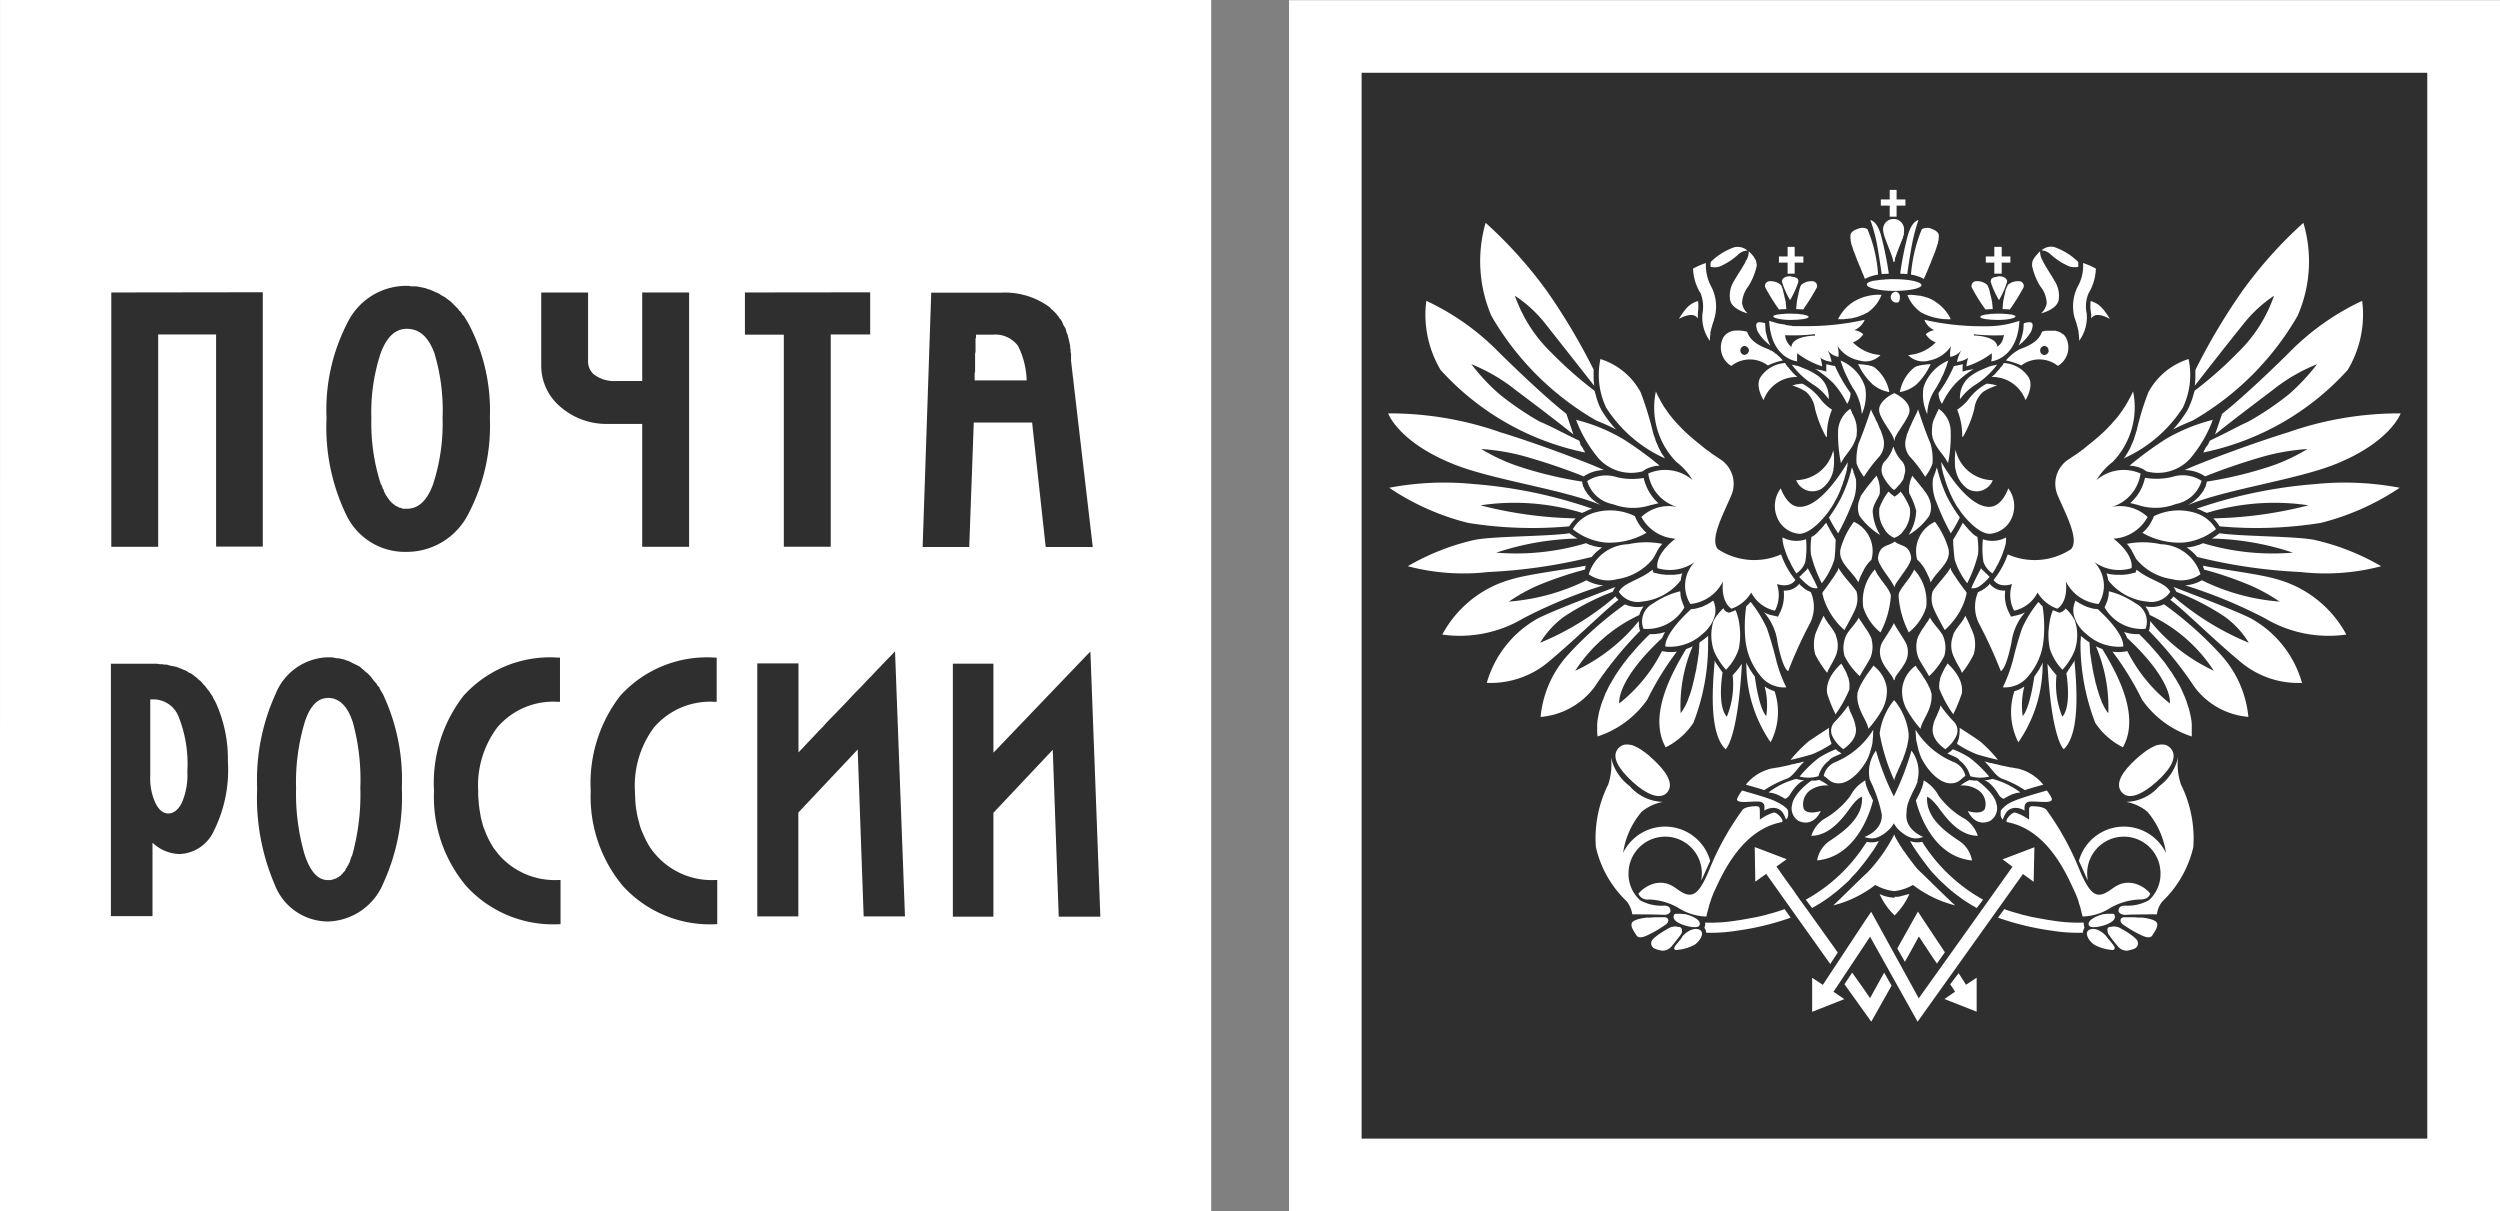 <?xml version="1.0" encoding="UTF-8"?> <svg xmlns="http://www.w3.org/2000/svg" width="67.819" height="32.856" viewBox="0 0 67.819 32.856"><rect x="0" y="0" width="67.819" height="32.856" fill="#808080" stroke="none"/> <g id="Russian_Post" transform="translate(-14.615 -346.277)"> <g id="g2984" transform="translate(14.615 346.277)"> <path id="polygon12" d="M-180.857,1787.116H-148v-32.851h-32.856Z" transform="translate(180.857 -1754.265)" fill="#fff"></path> <path id="polygon14" d="M160.375,1754.31H128.506v32.851h32.851V1754.31Z" transform="translate(-93.538 -1754.305)" fill="#fff"></path> <path id="polygon16" d="M145.923,1800.641h28.909v-28.914H145.923Z" transform="translate(-108.986 -1769.753)" fill="#2f2f30"></path> <path id="path20" d="M-154.242,1913.542v6.849h1.129V1918.4a1.109,1.109,0,0,0,.724.307,1.062,1.062,0,0,0,.921-.589,3.715,3.715,0,0,0,.4-1.927,3.7,3.7,0,0,0-.319-1.571l-.037-.074-.037-.061-.025-.061-.037-.049-.037-.061-.049-.061-.037-.049-.037-.049-.049-.049-.037-.049-.049-.049-.049-.037-.049-.049-.049-.037-.049-.037-.049-.037-.061-.024-.049-.037-.049-.024-.061-.024-.061-.025-.061-.025-.061-.024-.061-.012-.061-.012-.061-.012-.073-.024h-.061l-.073-.012h-.061l-.074-.012h-1.253Zm1.068.97h.11a.734.734,0,0,1,.663.479,3.454,3.454,0,0,1,.233,1.473,1.889,1.889,0,0,1-.147.847c-.1.2-.226.295-.368.295s-.251-.093-.344-.27a1.589,1.589,0,0,1-.147-.749Z" transform="translate(157.25 -1895.539)" fill="#2f2f30"></path> <path id="path26" d="M51.5,1910.6l-.093.093s-2.361,2.465-2.538,2.651v-2.416h-1.1v6.864h1.1v-2.818c.029-.034,1.448-1.537,1.61-1.709.01.25.162,4.527.162,4.527h1.129Z" transform="translate(-21.92 -1892.925)" fill="#2f2f30"></path> <path id="path28" d="M4.534,1910.689h0l-.005.01-.01,0-.01.015-.015.015-.02.02-.02.02-.025.025-.024.025-.029.029-.029.035-.035.034-.034.034-.035.039-.039.039-.044.044-.088.094-.093.1-.1.1-.1.108-.108.113-.113.113-.113.118-.113.123-.231.24-.113.118-.113.113-.108.113-.1.113-.1.1-.093.1-.088.093-.044.044-.039.044-.039.039-.035.039-.034.035-.029.035-.029.029-.029.03-.024.025-.02.02-.02.02-.015.02-.015.01-.01.015v-2.416H.886v6.864H2v-2.818c.029-.034,1.449-1.537,1.61-1.709.01.25.162,4.527.162,4.527H4.893l-.27-7.194Z" transform="translate(19.657 -1892.925)" fill="#2f2f30"></path> <path id="path30" d="M-37.34,1917.4l-.069-.083-.059-.083-.059-.094-.049-.093-.049-.1-.044-.1-.044-.1-.034-.1-.029-.113-.029-.108-.025-.118-.02-.118-.015-.123-.01-.123-.005-.128-.005-.128a2.648,2.648,0,0,1,.52-1.719,2.006,2.006,0,0,1,1.645-.692h.054v-1.2h-.054a3.171,3.171,0,0,0-2.563,1.036,3.879,3.879,0,0,0-.8,2.583,3.778,3.778,0,0,0,.869,2.573,3.191,3.191,0,0,0,2.509,1.041h.054v-1.2h-.054A2.007,2.007,0,0,1-37.34,1917.4Z" transform="translate(55.108 -1894.238)" fill="#2f2f30"></path> <path id="path34" d="M-117.25,1912.02a1.578,1.578,0,0,0-1.412.994,5.636,5.636,0,0,0-.5,2.565,5.973,5.973,0,0,0,.479,2.614,1.554,1.554,0,0,0,1.436.994,1.675,1.675,0,0,0,1.51-1.043,5.65,5.65,0,0,0,.5-2.578,5.445,5.445,0,0,0-.516-2.553l-.037-.061-.037-.061-.025-.061-.049-.049-.025-.049-.049-.049-.037-.049-.037-.049-.037-.049-.049-.049-.037-.037-.049-.037-.037-.037-.049-.037-.037-.037-.049-.037-.049-.025-.049-.024-.049-.024-.049-.024-.049-.025-.049-.025-.049-.012-.061-.025-.049-.012-.061-.012-.049-.012h-.049l-.061-.012-.061-.012h-.122Zm0,1.1c.314,0,.545.224.687.675a5.893,5.893,0,0,1,.2,1.768,6.144,6.144,0,0,1-.221,1.829l-.025.049-.012.037-.012.037-.012.037-.012.037-.024.037-.012.037-.025.025-.012.037-.025.025-.012.037-.012.025-.024.024-.025.024-.012.024-.024.012-.012.024-.025.024-.024.012-.025.024-.025.012-.025.012-.012.012-.025.012h-.025l-.025.012-.024.012h-.025l-.025.012h-.086c-.27,0-.474-.231-.626-.687a5.9,5.9,0,0,1-.233-1.8,5.664,5.664,0,0,1,.233-1.792C-117.734,1913.351-117.525,1913.125-117.25,1913.125Z" transform="translate(126.138 -1894.189)" fill="#2f2f30"></path> <path id="path36" d="M-74.952,1917.4l-.029-.039-.035-.044-.064-.083-.054-.094-.054-.093-.049-.1-.044-.1-.039-.1-.039-.1-.029-.113-.029-.108-.02-.118-.02-.118-.015-.123-.01-.123-.01-.128v-.128a2.62,2.62,0,0,1,.52-1.719,1.989,1.989,0,0,1,1.64-.692h.059v-1.2h-.059a3.159,3.159,0,0,0-2.558,1.036,3.852,3.852,0,0,0-.8,2.583,3.753,3.753,0,0,0,.869,2.573,3.183,3.183,0,0,0,2.509,1.041h.054v-1.2h-.054A2.01,2.01,0,0,1-74.952,1917.4Z" transform="translate(88.464 -1894.238)" fill="#2f2f30"></path> <path id="polygon38" d="M-154.145,1824.46v6.9h1.272V1825.6h1.571v5.754h1.267v-6.9Z" transform="translate(157.164 -1816.526)" fill="#2f2f30"></path> <path id="path42" d="M-100.283,1822.862a1.78,1.78,0,0,0-1.6,1.007,5.129,5.129,0,0,0-.565,2.577,5.459,5.459,0,0,0,.54,2.639,1.761,1.761,0,0,0,1.62.994,1.874,1.874,0,0,0,1.694-1.043,5.147,5.147,0,0,0,.577-2.59,5.055,5.055,0,0,0-.589-2.577l-.037-.061-.037-.061-.037-.061-.049-.049-.037-.061-.049-.049-.037-.049-.049-.049-.049-.049-.037-.037-.049-.049-.049-.037-.049-.037-.049-.037-.061-.037-.049-.025-.049-.037-.049-.025-.061-.025-.049-.024-.061-.025-.061-.025-.049-.012-.061-.025-.061-.012-.061-.012-.061-.012-.061-.012h-.135l-.061-.012h-.074Zm.013,1.166c.344,0,.587.221.749.663a5.371,5.371,0,0,1,.221,1.755,5.309,5.309,0,0,1-.258,1.8c-.167.452-.4.663-.712.663h-.111l-.025-.012-.025-.012h-.025l-.025-.012-.024-.012-.025-.012-.025-.012-.025-.012-.025-.025-.024-.012-.025-.024-.025-.012-.012-.025-.025-.024-.025-.025-.012-.025-.025-.025-.025-.037-.012-.025-.025-.025-.012-.037-.024-.037-.012-.025-.012-.049-.025-.037-.012-.037-.012-.037-.025-.037a5.37,5.37,0,0,1-.258-1.792,5.118,5.118,0,0,1,.258-1.78C-100.808,1824.242-100.58,1824.028-100.27,1824.028Z" transform="translate(111.306 -1815.108)" fill="#2f2f30"></path> <path id="polygon44" d="M-2.068,1824.46v1.144h1.055v5.754H.26V1825.6H1.33v-1.144Z" transform="translate(22.276 -1816.526)" fill="#2f2f30"></path> <path id="path46" d="M-48.2,1826.858h-.692a.9.9,0,0,1-.634-.191.468.468,0,0,1-.143-.368v-1.841h-1.271v1.969a1.461,1.461,0,0,0,.535,1.144,1.9,1.9,0,0,0,1.277.452h.928v3.334h1.272v-6.9H-48.2v2.4Z" transform="translate(65.622 -1816.523)" fill="#2f2f30"></path> <path id="path50" d="M40.808,1824.489l-.233,6.9h1.264s.118-3.223.123-3.376h1.583c.015.143.368,3.376.368,3.376h1.277l-.589-5.045v-.184l-.012-.061v-.061l-.012-.049v-.061l-.012-.049-.012-.061-.012-.049-.012-.049-.012-.049-.012-.049-.025-.049-.012-.049-.012-.049-.025-.049-.025-.037-.025-.049-.012-.037-.025-.049-.025-.037-.037-.037-.025-.049-.025-.025-.037-.049-.025-.025-.037-.037-.037-.037-.037-.025-.025-.037-.049-.037a2.048,2.048,0,0,0-1.3-.368H40.808Zm1.215,1.141h.454a.766.766,0,0,1,.687.307,2.226,2.226,0,0,1,.233.933H41.986v-.2l.012-.037v-.491l.012-.049v-.356l.012-.025v-.086Z" transform="translate(-15.546 -1816.551)" fill="#2f2f30"></path> <path id="path52" d="M213.433,1848.219l.044.1.054.1.054.1.064.108.034.049.039.054.035.054.039.054.044.054.044.054.044.054.049.054.054.059.054.054.054.059.059.059.064.059.064.059.069.059.074.064.073.059.079.064.079.064.083.069.093.064.088.069.1.064.1.069a.793.793,0,0,1,.31,1c-.206.491-.589,1.178-.359,1.448a1.794,1.794,0,0,0,1.714.142,2.286,2.286,0,0,0,.388.692s-.118.231-.5.113a.914.914,0,0,1-.054.722.95.95,0,0,1-.643-.491,1.012,1.012,0,0,1-.535.437s-.295-.152-.231-.741a1.114,1.114,0,0,1-.884.614.92.92,0,0,1,.118-1.139,1.165,1.165,0,0,1-1.011.167s-.108-.334.486-.8a1.125,1.125,0,0,1-.923-.589,1.077,1.077,0,0,1,.972-.27,1.11,1.11,0,0,1-.786-.909,1.137,1.137,0,0,1,1.2.177,1.724,1.724,0,0,0-.437-.491A2.106,2.106,0,0,1,213.433,1848.219Z" transform="translate(-168.513 -1837.599)" fill="#fff"></path> <path id="path54" d="M238.5,1913.633l-.02-.024-.015-.024-.02-.025-.015-.025-.015-.024-.015-.024-.015-.02-.015-.024-.015-.025-.015-.025-.01-.024-.015-.024-.01-.02-.015-.024-.01-.025-.01-.025a3.766,3.766,0,0,0,.658,2.165,1.78,1.78,0,0,0,.108-1.385,1.02,1.02,0,0,1-.27-.128,1.952,1.952,0,0,1,.044.8S238.629,1914.57,238.5,1913.633Z" transform="translate(-190.896 -1895.28)" fill="#fff"></path> <path id="path56" d="M230.27,1913.037l0,0,0-.01,0-.01-.01,0,0-.01-.01-.01-.005-.01-.01-.01-.005-.01-.01-.015-.015-.02-.015-.025-.02-.025-.015-.024-.015-.024-.02-.024-.015-.025-.015-.02-.015-.024,0-.015-.005-.01-.01-.01,0-.01c-.044.54-.187,1.964.295,2.411,0,0,.324-.241.442-2.317a2.255,2.255,0,0,1-.251.309,2.311,2.311,0,0,1-.157,1.124S230.127,1914.034,230.27,1913.037Z" transform="translate(-183.543 -1894.783)" fill="#fff"></path> <path id="path58" d="M218.118,1908.922l.035-.044.034-.054.035-.059.035-.064.029-.064.029-.069.025-.073.029-.074.025-.078.024-.079.02-.079.02-.083.039-.162.015-.078.02-.079.015-.079.01-.073.015-.073.01-.074.01-.069.01-.064.01-.059,0-.054.005-.054.005-.044,0-.02v-.02l0-.02v-.029l.005-.01v-.034h0v0a1.855,1.855,0,0,0,.167-.123.71.71,0,0,0,.069-.059c0,.054,0,.108,0,.162a5.9,5.9,0,0,1-.4,2.2,1.942,1.942,0,0,1-.751.663c-.456-.815.093-1.905.555-2.666a1.341,1.341,0,0,0,.177-.074A4.081,4.081,0,0,0,218.118,1908.922Z" transform="translate(-172.526 -1889.577)" fill="#fff"></path> <path id="path60" d="M191.664,1899.785v.069l.005.015v.029l0,0v.024l0,.01v.015l.005.005v.015l.005.005v.015l0,.005c0,.01.01.034.02.059a10.147,10.147,0,0,0-1.232,1.517,2.036,2.036,0,0,1-1.468.82,2.9,2.9,0,0,1,.741-1.684,9.781,9.781,0,0,1,1.547-1.37.832.832,0,0,0,.462.064c.01,0,.029-.005.044-.005a.685.685,0,0,0-.118.231,4.163,4.163,0,0,0-1.738,1.512A4.846,4.846,0,0,0,191.664,1899.785Z" transform="translate(-147.206 -1882.939)" fill="#fff"></path> <path id="path62" d="M179.39,1895.267l.039-.073a.394.394,0,0,1,.039-.059c-.373.143-1.689.638-2.116.859a2.913,2.913,0,0,0-1.375,1.743,2.446,2.446,0,0,0,1.625-.53c.731-.6,1.586-1.453,1.949-1.723a.471.471,0,0,1-.084-.093,7.452,7.452,0,0,1-2.042,1.257,2.468,2.468,0,0,1,.638-.7A6.612,6.612,0,0,1,179.39,1895.267Z" transform="translate(-135.644 -1879.212)" fill="#fff"></path> <path id="path64" d="M169.356,1890.15l0-.01.005-.015.005-.015,0-.01,0-.015.005-.015.005-.005v-.005l0-.005,0-.01c-.437.093-1.522.221-2.008.368a3.05,3.05,0,0,0-1.881,1.5,3.367,3.367,0,0,0,2.2-.442,13.357,13.357,0,0,1,2.17-.894,1,1,0,0,1-.457-.137,5.763,5.763,0,0,1-2.106.579,4.88,4.88,0,0,1,.771-.432A9.981,9.981,0,0,1,169.356,1890.15Z" transform="translate(-126.361 -1874.699)" fill="#fff"></path> <path id="path66" d="M161.836,1882.552l.024.015.024.01.024.01.029.015.024,0,.024.01.024.01.025.005.025.01.029.005.025.005.029.005.015.005h.015l.015.005h.029l.02.005h.015l.015.005a1.227,1.227,0,0,0-.28.255,14.391,14.391,0,0,1-2.8.408,5.919,5.919,0,0,1-2.19-.157,6.386,6.386,0,0,1,1.826-.717c.54-.1,1.949-.088,2.563-.177a1.828,1.828,0,0,0,.211.143,7.492,7.492,0,0,0-2.2.383A6.594,6.594,0,0,0,161.836,1882.552Z" transform="translate(-118.806 -1867.818)" fill="#fff"></path> <path id="path68" d="M157.761,1870.911l.015-.01.015-.005.015-.01.015,0,.015-.01.015-.005.015-.01.02-.01.015-.005.015-.01.02-.005.02-.01.015-.01.02,0,.02-.01.02-.005a12.805,12.805,0,0,0-3.206-.668,8,8,0,0,0-2.3.1,6.752,6.752,0,0,0,2.141.953,10.994,10.994,0,0,0,2.74.093,1.558,1.558,0,0,1,.177-.216,11.082,11.082,0,0,1-2.583-.354A6.265,6.265,0,0,1,157.761,1870.911Z" transform="translate(-114.839 -1856.996)" fill="#fff"></path> <path id="path70" d="M157.677,1855.322v.01l.005,0v.01l0,.01v.015l0,.015.005.015.01.02,0,.015.01.025.01.02.01.02.01.025.015.025.015.025.015.025.02.024.015.029.02.025.024.025.024.029.025.025.024.029.029.025.029.024.034.025.035.029.039.02.034.025.044.024.044.02c-1.017-.442-3.02-.7-4.09-1.149-1.453-.6-1.718-1.355-1.718-1.355a9.086,9.086,0,0,1,3.054.516c.923.28,2.317.8,2.8,1.021a1.008,1.008,0,0,0-.55.172,16.347,16.347,0,0,0-1.625-.55,5.861,5.861,0,0,0-1.154-.192,5.051,5.051,0,0,0,1.139.511A10.589,10.589,0,0,0,157.677,1855.322Z" transform="translate(-114.756 -1842.257)" fill="#fff"></path> <path id="path72" d="M165.837,1830.221l.005.005,0,.01,0,.01.005.005.005.01,0,.01,0,.01.01.01,0,.01,0,.01.01.015,0,.01.015.025.02.02.015.024.015.02,0,.015.01.01,0,.01.01.01.005.01.01.01.005.01.005.01,0,.005,0,.01.005.005.005.01a7.25,7.25,0,0,1-3.918-2.239,2.943,2.943,0,0,1-.388-1.875,6.725,6.725,0,0,1,1.974,1.4c.3.295,1.2,1.174,1.826,1.665l.191.56c-.53-.427-1.163-.9-1.561-1.2a4.839,4.839,0,0,0-1.208-.707,5.548,5.548,0,0,0,.751.805,8.042,8.042,0,0,0,1.1.751C165.106,1829.847,165.253,1829.941,165.837,1830.221Z" transform="translate(-122.994 -1818.265)" fill="#fff"></path> <path id="path74" d="M237.958,1898.814l.01-.01.01-.01,0-.005.01-.01.01-.01.01,0,.005-.01.01-.005.005-.01.01-.01,0-.005.01-.01.005-.005.01-.01.005-.005.01-.01a3.33,3.33,0,0,1,.442.717c.093.26.192.619.241.82a3.641,3.641,0,0,0,.285.781.806.806,0,0,1-.683-.29,1.825,1.825,0,0,1-.427-1.006A3.86,3.86,0,0,1,237.958,1898.814Z" transform="translate(-190.588 -1882.361)" fill="#fff"></path> <path id="path76" d="M230.657,1900.26l.01.01,0,.01.01.005,0,.01,0,.01.01,0,0,0,0,.01.01,0,0,0,0,.005.005.01.01,0,0,.005h0l.005.005.005,0,0,0,0,.005h.005v.005h.005l0,0h0v0h.005v0h.005v.005l.059.025.054-.015c.049-.02.093-.039.133-.054a1.424,1.424,0,0,1,.1.369,1.937,1.937,0,0,1-.015.687,1.482,1.482,0,0,1-.344.56,1.855,1.855,0,0,1-.329-.515,1.316,1.316,0,0,1-.01-.815A1.332,1.332,0,0,1,230.657,1900.26Z" transform="translate(-183.906 -1883.758)" fill="#fff"></path> <path id="path78" d="M219.558,1898.627l.024-.005h.024l.02-.005.024,0,.044-.01.044-.01.044-.015.044-.01.039-.015.039-.015.034-.02.035-.015.039-.02.029-.015.034-.02.029-.02.029-.02.029-.02a.646.646,0,0,1,.049.388.981.981,0,0,1-.339.516,1.307,1.307,0,0,1-1.006.344S218.782,1899.348,219.558,1898.627Z" transform="translate(-173.686 -1882.1)" fill="#fff"></path> <path id="path80" d="M214.683,1896.174l.005.025v.025l.005.02,0,.025,0,.02.005.02.005.025,0,.02.01.02.005.015,0,.02.01.02.005.015.01.015,0,.015.005.015.01.015,0,.015.005.01.01.01,0,.014.005.01.005.005,0,.01,0,.01.005,0,.005.005,0,.005,0,.005v.005h.005v.005a1.171,1.171,0,0,1-1.11.579.55.55,0,0,1,.27-.693A2.219,2.219,0,0,1,214.683,1896.174Z" transform="translate(-169.105 -1880.134)" fill="#fff"></path> <path id="path82" d="M209.345,1891.1l-.034.01-.034.01-.039.005-.039.005-.039.005-.039.005h-.044l-.044,0h-.044l-.049,0h-.044l-.024-.005h-.024l-.029-.005h-.024l-.024-.005-.025-.005-.024-.005-.029-.005-.024-.005-.029-.01-.079-.015-.025-.079c-.348.29-.771.339-.913.6a.614.614,0,0,0,.633.265,1.519,1.519,0,0,0,1.046-.574A.793.793,0,0,1,209.345,1891.1Z" transform="translate(-163.708 -1875.547)" fill="#fff"></path> <path id="path84" d="M202.146,1884.89l.01-.02.015-.02.01-.02.01-.025.015-.02.01-.024.015-.025.01-.025.015-.025.015-.029.01-.015.01-.01.005-.015.01-.015.01-.015.01-.01.01-.015.01-.015.015-.015.01-.015.015-.015.01-.01a2.272,2.272,0,0,0-.928.01,1.157,1.157,0,0,0-1.07.815.911.911,0,0,0,.766.133A1.55,1.55,0,0,0,202.146,1884.89Z" transform="translate(-157.3 -1869.738)" fill="#fff"></path> <path id="path86" d="M198.651,1877.378l-.02-.02-.02-.015-.02-.02-.02-.02-.015-.02-.02-.025-.02-.02-.015-.02-.02-.025-.015-.025-.02-.025-.015-.025-.015-.03-.015-.025-.015-.03-.015-.029-.034-.079a1.53,1.53,0,0,0-1.119-.088,1,1,0,0,0-.565.442,1.661,1.661,0,0,0,.889.363A1.99,1.99,0,0,0,198.651,1877.378Z" transform="translate(-153.987 -1862.924)" fill="#fff"></path> <path id="path88" d="M201.8,1869.089l.01-.005.015,0,.01-.005h.015l.01,0,.015-.005.01-.005.015-.005h.015l.015-.005.015-.005h.01l.015-.005.015-.005H202l.015-.005a1.317,1.317,0,0,1-.4-.687,1.8,1.8,0,0,1-.741-.025.933.933,0,0,0-.791.108.9.9,0,0,0,.7.629A1.526,1.526,0,0,0,201.8,1869.089Z" transform="translate(-157.026 -1855.386)" fill="#fff"></path> <path id="path90" d="M199.2,1856.392l.079-.054a.9.9,0,0,1,.383-.1,9.328,9.328,0,0,0-1-.727,4.765,4.765,0,0,0-1.267-.516,3.614,3.614,0,0,0,.619,1.056A1.191,1.191,0,0,0,199.2,1856.392Z" transform="translate(-154.64 -1843.606)" fill="#fff"></path> <path id="path92" d="M204.666,1843.131l-.024-.035-.024-.039-.029-.039-.025-.039-.02-.044-.024-.044-.024-.044-.02-.049-.02-.049-.024-.049-.02-.049-.015-.054-.02-.054-.02-.054-.015-.059-.015-.054a8.851,8.851,0,0,0-.324-1.041,1.878,1.878,0,0,0-1.09-.9,2.07,2.07,0,0,0,.157,1.321A3.668,3.668,0,0,0,204.666,1843.131Z" transform="translate(-159.497 -1830.695)" fill="#fff"></path> <path id="path94" d="M243.426,1894.4l.02.015.015.015.015.015.015.01.015.015.015.01.015.015.015.01.015.01.02.015.01.005.01.005.01.005.01.01.01.005.01.005.015,0,.01.01.01.005.015.005.015.01.01.005a.993.993,0,0,1-.044.884,12.038,12.038,0,0,0-.57,1.257s-.137-.02-.289-.78a1.5,1.5,0,0,0-.368-.815.9.9,0,0,0,.28.093l.1.025.049-.1a1.032,1.032,0,0,0,.113-.476,1.075,1.075,0,0,0-.005-.133.491.491,0,0,0,.412-.172c0-.01.01-.01.01-.015Z" transform="translate(-194.598 -1878.535)" fill="#fff"></path> <path id="path96" d="M177.459,1811.751v.232l.015.182c-.393-.5-.859-1.095-1.3-1.65a3.456,3.456,0,0,0-.85-.791,3.95,3.95,0,0,0,.982,1.537,10.713,10.713,0,0,0,1.178,1.041l.039.137a1.741,1.741,0,0,0,.152.393,3.357,3.357,0,0,0,.393.52c-.123-.064-.27-.132-.412-.191l-.137-.059a7.731,7.731,0,0,1-2.833-2.833,3.761,3.761,0,0,1-.157-2.524,11.824,11.824,0,0,1,1.655,1.841,16.775,16.775,0,0,1,1.277,2.146Z" transform="translate(-134.228 -1801.701)" fill="#fff"></path> <path id="path98" d="M346.654,1870.911l-.015-.01-.01-.005-.015-.01-.015,0-.015-.01-.02-.005-.015-.01-.015-.01-.015-.005-.02-.01-.015-.005-.02-.01-.02-.01-.02,0-.02-.01-.02-.005a12.9,12.9,0,0,1,3.216-.668,7.977,7.977,0,0,1,2.293.1,6.819,6.819,0,0,1-2.141.953,11.03,11.03,0,0,1-2.745.093,1.2,1.2,0,0,0-.172-.216,11.122,11.122,0,0,0,2.583-.354A6.287,6.287,0,0,0,346.654,1870.911Z" transform="translate(-286.794 -1856.996)" fill="#fff"></path> <path id="path100" d="M343.965,1855.322v.01l-.005,0v.01l0,.01-.005.015v.015l-.01.015,0,.02-.005.015-.01.025-.01.02-.01.02-.015.025-.01.025-.015.025-.015.025-.02.024-.02.029-.02.025-.02.025-.025.029-.024.025-.029.029-.029.025-.029.024-.029.025-.039.029-.034.02-.039.025-.039.024-.044.02c1.016-.442,3.015-.7,4.095-1.149,1.449-.6,1.714-1.355,1.714-1.355a9.114,9.114,0,0,0-3.059.516c-.918.28-2.312.8-2.8,1.021a1.01,1.01,0,0,1,.555.172,16.74,16.74,0,0,1,1.62-.55,5.911,5.911,0,0,1,1.154-.192,4.941,4.941,0,0,1-1.134.511A10.856,10.856,0,0,1,343.965,1855.322Z" transform="translate(-284.1 -1842.257)" fill="#fff"></path> <path id="path102" d="M347.816,1830.224v.005l-.005.01-.005.01,0,.005-.01.01,0,.01-.005.01,0,.01-.01.01-.005.01-.015.025-.015.025-.02.02-.015.024-.015.02,0,.015-.01.01,0,.01-.01.01-.005.01-.01.01,0,.01-.005.01,0,.005-.005.01-.01.005,0,.01a7.252,7.252,0,0,0,3.918-2.239,2.924,2.924,0,0,0,.393-1.875,6.81,6.81,0,0,0-1.978,1.4c-.295.295-1.2,1.174-1.821,1.665l-.192.56c.53-.427,1.164-.9,1.556-1.2a4.788,4.788,0,0,1,1.213-.707,5.883,5.883,0,0,1-.751.805,8.063,8.063,0,0,1-1.11.751C348.547,1829.85,348.4,1829.944,347.816,1830.224Z" transform="translate(-287.872 -1818.268)" fill="#fff"></path> <path id="path104" d="M341.254,1811.748v.231l-.015.181c.388-.5.854-1.095,1.3-1.65a3.635,3.635,0,0,1,.849-.791,3.9,3.9,0,0,1-.977,1.537,10.7,10.7,0,0,1-1.178,1.041l-.039.137a2.045,2.045,0,0,1-.157.393,3.292,3.292,0,0,1-.388.521c.123-.064.265-.132.412-.191l.133-.059a7.729,7.729,0,0,0,2.833-2.833,3.671,3.671,0,0,0,.157-2.524,11.781,11.781,0,0,0-1.65,1.841,16.861,16.861,0,0,0-1.277,2.146v.018Z" transform="translate(-281.699 -1801.697)" fill="#fff"></path> <path id="path106" d="M203.829,1906.013l-.049.049-.049.049-.054.054-.054.059-.059.059-.059.064-.059.069-.059.069-.064.074-.064.073-.059.078-.064.079-.059.083-.064.088-.059.088-.059.088-.054.093-.054.093-.054.094-.049.1-.049.1-.039.1-.039.1-.039.108-.029.1-.029.1-.02.108-.02.108-.01.108,0,.113,0,.108.01.113a2.646,2.646,0,0,0,1.35-1,7.917,7.917,0,0,1,.8-1.3,1.1,1.1,0,0,1-.314,0l-.088-.015a4.263,4.263,0,0,1-1.159,1.419s-.108-.589,1.164-1.777a1.2,1.2,0,0,1,.079-.162,1.02,1.02,0,0,1-.4.059" transform="translate(-159.082 -1888.804)" fill="#fff"></path> <path id="path108" d="M301.432,1848.219l-.049.1-.054.1-.054.1-.064.108-.034.049-.035.054-.039.054-.039.054-.039.054-.044.054-.049.054-.049.054-.049.059-.054.054-.054.059-.059.059-.064.059-.064.059-.069.059-.073.064-.073.059-.079.064-.079.064-.083.069-.088.064-.093.069-.1.064-.1.069a.788.788,0,0,0-.31,1c.206.491.589,1.178.358,1.448a1.8,1.8,0,0,1-1.718.142,2.334,2.334,0,0,1-.383.692s.118.231.5.113a.915.915,0,0,0,.054.722.935.935,0,0,0,.638-.491,1.012,1.012,0,0,0,.535.437s.3-.152.231-.741a1.117,1.117,0,0,0,.888.614.92.92,0,0,0-.118-1.139,1.157,1.157,0,0,0,1.011.167s.1-.334-.486-.8a1.125,1.125,0,0,0,.923-.589,1.092,1.092,0,0,0-.977-.27,1.11,1.11,0,0,0,.786-.909,1.13,1.13,0,0,0-1.193.177,1.722,1.722,0,0,1,.437-.491A2.135,2.135,0,0,0,301.432,1848.219Z" transform="translate(-243.566 -1837.599)" fill="#fff"></path> <path id="path110" d="M302.583,1913.633l.02-.024.015-.024.015-.025.02-.025.015-.024.015-.024.015-.02.015-.024.015-.025.01-.025.015-.024.01-.024.015-.02.01-.024.01-.025.01-.025a3.7,3.7,0,0,1-.658,2.165,1.81,1.81,0,0,1-.108-1.385.9.9,0,0,0,.27-.128,2.059,2.059,0,0,0-.044.8S302.445,1914.57,302.583,1913.633Z" transform="translate(-247.397 -1895.28)" fill="#fff"></path> <path id="path112" d="M311.176,1913.037l.01,0,.005-.01,0-.01.005,0,.01-.01,0-.01.01-.01.005-.01.01-.01,0-.015.02-.02.015-.025.015-.025.02-.024.015-.024.015-.024.015-.025.015-.02.015-.024.01-.015,0-.01.005-.01.005-.01c.044.54.187,1.964-.29,2.411,0,0-.329-.241-.442-2.317a2.742,2.742,0,0,0,.245.309,2.311,2.311,0,0,0,.157,1.124S311.323,1914.034,311.176,1913.037Z" transform="translate(-255.121 -1894.783)" fill="#fff"></path> <path id="path114" d="M319.139,1908.922l-.039-.044-.034-.054-.035-.059L319,1908.7l-.034-.064-.024-.069-.029-.073-.025-.074-.024-.078-.025-.079-.02-.079-.025-.083-.034-.162-.02-.078-.015-.079-.015-.079-.01-.073-.015-.073-.01-.074-.01-.069-.01-.064-.01-.059-.005-.054,0-.054-.005-.044,0-.02v-.02l-.005-.02v-.029l0-.01v-.034h0v0a1.332,1.332,0,0,1-.167-.123.4.4,0,0,1-.069-.059.9.9,0,0,1-.01.162,5.983,5.983,0,0,0,.4,2.2,1.942,1.942,0,0,0,.751.663c.456-.815-.093-1.905-.56-2.666a1.31,1.31,0,0,1-.172-.074A4.239,4.239,0,0,1,319.139,1908.922Z" transform="translate(-261.945 -1889.577)" fill="#fff"></path> <path id="path116" d="M334.063,1899.785v.069l-.005.015v.029l0,0v.019l-.005.005v.019l0,.005v.015l-.005.005v.02l0,.005c-.005.01-.01.034-.02.059a10.149,10.149,0,0,1,1.232,1.517,2.028,2.028,0,0,0,1.468.82,2.909,2.909,0,0,0-.746-1.684,9.976,9.976,0,0,0-1.542-1.37.832.832,0,0,1-.462.064c-.02,0-.029-.005-.044-.005a.686.686,0,0,1,.118.231,4.193,4.193,0,0,1,1.738,1.512A4.841,4.841,0,0,1,334.063,1899.785Z" transform="translate(-275.735 -1882.94)" fill="#fff"></path> <path id="path118" d="M340.169,1895.267l-.039-.073a.4.4,0,0,0-.039-.059c.368.143,1.684.638,2.111.859a2.9,2.9,0,0,1,1.375,1.743,2.429,2.429,0,0,1-1.62-.53c-.732-.6-1.586-1.453-1.954-1.723a.385.385,0,0,0,.088-.093,7.452,7.452,0,0,0,2.042,1.257,2.441,2.441,0,0,0-.643-.7A6.461,6.461,0,0,0,340.169,1895.267Z" transform="translate(-281.129 -1879.212)" fill="#fff"></path> <path id="path120" d="M343.962,1890.157l-.005-.01,0-.015-.005-.015-.01-.01,0-.015-.005-.015,0-.01-.005-.015c.432.093,1.522.221,2.008.368a3.062,3.062,0,0,1,1.881,1.5,3.382,3.382,0,0,1-2.209-.442,13.207,13.207,0,0,0-2.165-.894,1,1,0,0,0,.456-.137,5.761,5.761,0,0,0,2.107.579,4.809,4.809,0,0,0-.776-.432A9.542,9.542,0,0,0,343.962,1890.157Z" transform="translate(-284.171 -1874.706)" fill="#fff"></path> <path id="path122" d="M344.393,1882.552l-.024.015-.025.01-.029.01-.025.015-.024,0-.025.01-.024.01-.024.005-.025.01-.029.005-.024.005-.029.005-.029.005-.015.005h-.035l-.015.005h-.015l-.02.005a1.243,1.243,0,0,1,.285.255,14.259,14.259,0,0,0,2.8.408,5.921,5.921,0,0,0,2.19-.157,6.391,6.391,0,0,0-1.826-.717c-.535-.1-1.944-.088-2.563-.177a1.235,1.235,0,0,1-.206.143,7.46,7.46,0,0,1,2.2.383A6.567,6.567,0,0,1,344.393,1882.552Z" transform="translate(-284.636 -1867.818)" fill="#fff"></path> <path id="path124" d="M300.82,1898.814l-.015-.02-.01-.005-.01-.01-.01-.01,0,0-.01-.01-.005-.005-.01-.01,0-.01-.01-.005-.005-.01-.01-.005-.005-.01-.01-.005,0-.01a3.128,3.128,0,0,0-.447.717c-.088.26-.192.619-.236.82a4.225,4.225,0,0,1-.285.781.8.8,0,0,0,.678-.289,1.757,1.757,0,0,0,.427-1.006A3.6,3.6,0,0,0,300.82,1898.814Z" transform="translate(-245.409 -1882.362)" fill="#fff"></path> <path id="path126" d="M310.829,1900.26l0,.01-.01.01-.005.005,0,.01-.01.01-.005,0,0,0-.01.01-.005,0,0,0-.005.005-.01.01,0,0-.005.005h0l-.005.005,0,0,0,0-.005.005h-.005l0,.005h0l-.005,0h0l0,0h-.005v0h-.01v.005l-.049.025-.059-.015c-.044-.02-.088-.039-.133-.054a1.4,1.4,0,0,0-.094.369,1.818,1.818,0,0,0,.015.687,1.483,1.483,0,0,0,.339.56,1.749,1.749,0,0,0,.329-.515,1.28,1.28,0,0,0,.01-.815A1.1,1.1,0,0,0,310.829,1900.26Z" transform="translate(-254.799 -1883.758)" fill="#fff"></path> <path id="path128" d="M317.4,1898.627l-.024-.005h-.024l-.025-.005-.024,0-.044-.01-.044-.01-.044-.015-.039-.01-.039-.015-.039-.015-.039-.02-.034-.015-.034-.02-.035-.015-.029-.02-.035-.02-.029-.02-.024-.02a.615.615,0,0,0-.049.388.956.956,0,0,0,.339.516,1.3,1.3,0,0,0,1,.344S318.18,1899.348,317.4,1898.627Z" transform="translate(-260.49 -1882.1)" fill="#fff"></path> <path id="path130" d="M323.965,1896.174l0,.025-.005.025,0,.02v.025l-.005.02,0,.02-.01.025-.005.02,0,.02-.005.015-.01.02,0,.02-.005.015-.01.015-.005.015-.01.015,0,.015-.005.015-.01.01,0,.01-.005.014,0,.01-.01.005-.005.01,0,.01-.005,0v.005l0,.005-.005.005v.005h0v.005a1.165,1.165,0,0,0,1.11.579.555.555,0,0,0-.275-.693A2.209,2.209,0,0,0,323.965,1896.174Z" transform="translate(-266.756 -1880.134)" fill="#fff"></path> <path id="path132" d="M324.712,1891.1l.034.01.039.01.039.005.039.005.039.005.039.005h.044l.044,0h.044l.049,0h.044l.049-.005.025-.005h.029l.024-.005.024-.005.025-.005.029-.005.024-.005.025-.01.079-.015.029-.079c.348.29.771.339.913.6a.614.614,0,0,1-.634.265,1.519,1.519,0,0,1-1.046-.574A1.432,1.432,0,0,0,324.712,1891.1Z" transform="translate(-267.567 -1875.547)" fill="#fff"></path> <path id="path134" d="M329.822,1884.89l-.005-.01,0-.01-.015-.02-.01-.02-.01-.025-.015-.02-.01-.024-.015-.025-.015-.025-.01-.025-.015-.029-.01-.015-.01-.01-.005-.015-.01-.015-.01-.015-.01-.01-.01-.015-.01-.015-.015-.015-.01-.015-.015-.015-.01-.01a2.27,2.27,0,0,1,.928.01,1.157,1.157,0,0,1,1.07.815.919.919,0,0,1-.766.133A1.537,1.537,0,0,1,329.822,1884.89Z" transform="translate(-271.882 -1869.738)" fill="#fff"></path> <path id="path136" d="M333.313,1877.378l.02-.02.02-.015.02-.02.02-.02.02-.02.02-.025.015-.02.02-.02.015-.025.02-.025.015-.025.015-.025.015-.03.015-.025.015-.03.015-.029.034-.079a1.531,1.531,0,0,1,1.119-.088.993.993,0,0,1,.564.442,1.658,1.658,0,0,1-.884.363A2.007,2.007,0,0,1,333.313,1877.378Z" transform="translate(-275.195 -1862.924)" fill="#fff"></path> <path id="path138" d="M330.661,1869.089l-.024-.01-.015-.005h-.01l-.015,0-.01-.005-.015-.005-.015-.005h-.015l-.01-.005-.015-.005H330.5l-.015-.005-.015-.005h-.015l-.015-.005a1.255,1.255,0,0,0,.4-.687,1.82,1.82,0,0,0,.746-.025.932.932,0,0,1,.79.108.9.9,0,0,1-.7.629A1.511,1.511,0,0,1,330.661,1869.089Z" transform="translate(-272.652 -1855.386)" fill="#fff"></path> <path id="path140" d="M330.684,1856.392l-.079-.054a.889.889,0,0,0-.378-.1,9.251,9.251,0,0,1,.992-.727,4.9,4.9,0,0,1,1.267-.516,3.494,3.494,0,0,1-.619,1.056A1.184,1.184,0,0,1,330.684,1856.392Z" transform="translate(-272.458 -1843.606)" fill="#fff"></path> <path id="path142" d="M328.837,1843.131l.029-.035.025-.039.024-.039.025-.039.024-.044.024-.044.025-.044.02-.049.02-.049.024-.049.02-.049.02-.054.015-.054.02-.054.015-.059.02-.054a7.3,7.3,0,0,1,.319-1.041,1.878,1.878,0,0,1,1.09-.9,2.069,2.069,0,0,1-.157,1.321A3.716,3.716,0,0,1,328.837,1843.131Z" transform="translate(-271.225 -1830.695)" fill="#fff"></path> <path id="path144" d="M293.584,1894.4l-.02.015-.015.015-.015.015-.015.01-.015.015-.015.01-.015.015-.015.01-.02.01-.02.015-.005.005-.01.005-.01.005-.01.01-.015.005-.01.005-.01,0-.01.01-.015.005-.01.005-.015.01-.015.005a1.013,1.013,0,0,0,.044.884,12.26,12.26,0,0,1,.574,1.257s.137-.02.29-.78a1.535,1.535,0,0,1,.368-.815.99.99,0,0,1-.28.093l-.1.025-.049-.1a.987.987,0,0,1-.118-.476,1.091,1.091,0,0,1,.01-.133.484.484,0,0,1-.412-.172c-.005-.01-.005-.01-.015-.015Z" transform="translate(-239.625 -1878.535)" fill="#fff"></path> <path id="path146" d="M326.872,1906.013l.049.049.049.049.054.054.054.059.059.059.054.064.064.069.059.069.064.074.059.073.064.078.064.079.059.083.059.088.064.088.054.088.059.093.054.093.054.094.049.1.044.1.044.1.039.1.034.108.034.1.025.1.024.108.02.108.01.108,0,.113v.108l0,.113a2.626,2.626,0,0,1-1.35-1,7.954,7.954,0,0,0-.8-1.3,1.1,1.1,0,0,0,.314,0l.088-.015a4.251,4.251,0,0,0,1.154,1.419s.113-.589-1.159-1.777a.887.887,0,0,0-.083-.162,1.045,1.045,0,0,0,.4.059" transform="translate(-268.834 -1888.804)" fill="#fff"></path> <path id="path148" d="M267.2,1821.3v-.01l0-.01.005-.005,0-.01.01-.005.01-.01.01-.005.015-.01.015-.005.015-.01.02-.005.02-.005.02-.01.024-.005.025,0,.024-.005.025-.005.024,0,.029-.005.029-.005.029-.005.034,0,.029-.005h.034l.035-.005.034-.005h.073l.034-.005h.113c.412,0,.746.073.746.162s-.334.157-.746.157S267.2,1821.385,267.2,1821.3Z" transform="translate(-216.556 -1813.578)" fill="#fff"></path> <path id="path150" d="M244.741,1829.482v-.005l0-.005v0l0-.005.005,0,.01-.005h0l.01-.005.01-.005.01-.005h.01l.015-.005.015-.005.01-.005h.02l.015-.005h.015l.02,0,.02-.005h.015l.02-.005h.044l.02-.005h.044l.024-.005h.123c.26,0,.481.039.481.088s-.221.083-.481.083S244.741,1829.531,244.741,1829.482Z" transform="translate(-196.635 -1820.899)" fill="#fff"></path> <path id="path152" d="M272.794,1824.537v.035l0,.005v.01l-.005.005v.01l-.005.005v.005l0,.005,0,.01-.005.005,0,.005-.005.005,0,.005-.005.005,0,.005-.005.005,0,.005-.005,0h0l-.01,0-.005.005h0l-.01.005h-.015l0,0h-.025a.149.149,0,0,1-.147-.152.15.15,0,0,1,.147-.143A.143.143,0,0,1,272.794,1824.537Z" transform="translate(-221.256 -1816.47)" fill="#fff"></path> <path id="path154" d="M263.531,1810.335l-.024-.059-.02-.054-.024-.049-.02-.054-.02-.049-.02-.054-.025-.049-.015-.044-.02-.049-.02-.044-.015-.044-.02-.044-.015-.044-.015-.039-.015-.039-.015-.039-.015-.039-.01-.034-.01-.035-.015-.035-.01-.029-.01-.03,0-.029-.01-.03-.005-.025,0-.024-.005-.025,0-.02,0-.02v-.049c0-.088.108-.152.206-.182a.285.285,0,0,1,.255.01,3.816,3.816,0,0,1,.289,1.233A1.145,1.145,0,0,0,263.531,1810.335Z" transform="translate(-212.94 -1802.769)" fill="#fff"></path> <path id="path156" d="M268.334,1808.547l.01-.005h.034l.025-.005h.073l.049-.005a9.5,9.5,0,0,0-.216-1.055c-.064-.211-.147-.358-.285-.4a4.328,4.328,0,0,1,.167.589C268.25,1807.968,268.289,1808.262,268.334,1808.547Z" transform="translate(-217.286 -1801.109)" fill="#fff"></path> <path id="path158" d="M263.767,1826.635l.029-.005.024-.01.024-.01.025-.01.024-.01.029-.015.024-.01.025-.015.024-.015.02-.015.025-.015.024-.015.02-.015.024-.015.02-.015.02-.02.02-.015.015-.015.02-.015.015-.01.015-.015.015-.015.015-.01.015-.015.01-.01.01-.005,0-.01.01-.01h0l0,0h.005v-.005h0A.669.669,0,0,0,263.767,1826.635Z" transform="translate(-213.511 -1818.137)" fill="#fff"></path> <path id="path160" d="M261.064,1825.515l-.039.02-.034.015-.035.02-.039.015-.035.015-.034.015-.039.01-.034.015-.035.01-.034.005-.034.01-.035.01-.029.005-.034,0-.029.005-.029.005h-.029l-.024.005h-.024l-.025.005h-.157a1.167,1.167,0,0,1,.4-.461,1.325,1.325,0,0,1,.78-.2A1.031,1.031,0,0,1,261.064,1825.515Z" transform="translate(-210.395 -1817.041)" fill="#fff"></path> <path id="path164" d="M246.345,1831.011a7.129,7.129,0,0,1-1.645.172h-.307l-.037-.012h-.049l-.037-.012h-.037l-.037-.012-.037-.012h-.037l-.037-.012h-.037l-.037-.012h-.024l-.037-.012-.024-.012H243.9l-.025-.012-.024-.012h-.037l-.012-.012h-.012l-.025-.012h-.012c.054,1.041.761,1.1.761,1.1a1.528,1.528,0,0,1,0-.221,2.26,2.26,0,0,0,.675.356.755.755,0,0,0-.049-.233.656.656,0,0,0,.307.11,1.155,1.155,0,0,0-.11-.319.453.453,0,0,0,.295.184.776.776,0,0,0-.025-.295.912.912,0,0,0,.589.393.565.565,0,0,0,.577-.147,1.165,1.165,0,0,1-.749-.344.548.548,0,0,0,.282-.221.461.461,0,0,0-.245-.11A.525.525,0,0,0,246.345,1831.011Zm-1.35.393v.037s-.614,0-.638.307a.457.457,0,0,1-.172-.319A5.122,5.122,0,0,0,244.994,1831.4Z" transform="translate(-195.76 -1822.336)" fill="#fff"></path> <path id="path166" d="M240.909,1831.63l0,.044.005.039,0,.044.005.039,0,.044.01.039.01.039.01.039.01.039.01.039.01.034.015.035.01.035.015.035.015.029.015.03a1.219,1.219,0,0,1-.348-.388C240.644,1831.664,240.624,1831.546,240.909,1831.63Z" transform="translate(-193.024 -1822.861)" fill="#fff"></path> <path id="path170" d="M232.5,1833.581a.409.409,0,0,0-.307.172.584.584,0,0,0,.209.786.812.812,0,0,1,.994-.012,1.541,1.541,0,0,1,.4-.135v-.012h-.012v-.012l-.012-.012-.012-.012h-.012v-.012l-.012-.012-.012-.012-.012-.012-.012-.012-.012-.012h-.013l-.012-.025h-.012l-.012-.025h-.012l-.012-.012-.024-.012-.012-.012-.012-.012-.024-.012-.012-.012-.012-.012-.025-.012h-.013l-.024-.012-.012-.012c-.167-.073-.511-.177-.614-.491A.99.99,0,0,0,232.5,1833.581Zm.258.417a.128.128,0,0,1,.123.123v.024h-.012v.024h-.012v.024h-.012v.012h-.012v.012h-.024v.012h-.026l-.012.012h-.012a.123.123,0,0,1,0-.245Z" transform="translate(-185.436 -1824.612)" fill="#fff"></path> <path id="path172" d="M242,1841.4h0l0,.005h0l.005,0v.005h0l.005.01,0,.005.01.01.005.015.01.01.01.01.01.015.01.015.015.01.01.015.015.015.01.02.015.015.029.029.024.029.029.035.015.015.015.015.015.015.015.015.015.01.015.015.015.01.015.015a.956.956,0,0,0-.918.628s-.251-.393-.069-.643A.867.867,0,0,1,242,1841.4Z" transform="translate(-193.573 -1831.552)" fill="#fff"></path> <path id="path174" d="M254.69,1841.917h0l.005.005h.01l0,.005h.015l.01.005.01.005h.01l.015,0,.01.005h.015l.01.005.015.005.024,0,.025.01.029,0,.01.005.015.005.01.005h.015l.01.005.01.005h.01l.01.005h.01l.01.005s0-.137,0-.2c.073.015.157.039.236.049a3.994,3.994,0,0,0,.422.731.546.546,0,0,1-.093.295,2.379,2.379,0,0,0-.373-.56A2.8,2.8,0,0,0,254.69,1841.917Z" transform="translate(-205.46 -1831.916)" fill="#fff"></path> <path id="path176" d="M249.172,1841.79h.005l.01.005h.015l.01.005.015,0,.015.005.02.005.015,0,.02.01.02,0,.02.005.025.01.02.005.024.01.02.01.024.01.049.02.049.02.049.02.044.02.024.015.025.01.02.01.024.015.02.01.02.01.02.015.015.01a.716.716,0,0,1,.363.682,1.492,1.492,0,0,0-.388-.378A2.194,2.194,0,0,1,249.172,1841.79Z" transform="translate(-200.565 -1831.897)" fill="#fff"></path> <path id="path178" d="M247.331,1820.679h.015l.005.005h.024l.01.005h.015l.01.005h.01l0,.005h.01l.01.005.01.005,0,0,.01.005.005.005.01.005,0,.005.01.005.005.005,0,.005.005.01,0,.005.005.01,0,0v.01l.005,0v.015l0,.005v.015a2.367,2.367,0,0,1-.226.5h0a2.328,2.328,0,0,1-.221-.5c0-.113.132-.147.2-.147h.039Z" transform="translate(-198.719 -1813.172)" fill="#fff"></path> <path id="path180" d="M243.081,1822.549l0-.02-.005-.015v-.02l0-.02-.005-.02,0-.02-.005-.025v-.02l0-.025-.005-.024-.01-.049-.015-.049-.01-.054-.01-.049-.01-.024-.005-.025,0-.02-.01-.025,0-.02-.01-.02-.005-.02-.01-.02-.01-.02,0-.015-.01-.015-.01-.015-.01-.01-.005-.01a.438.438,0,0,0-.3-.088.128.128,0,0,0-.113.167,5.854,5.854,0,0,0,.373.6A1.887,1.887,0,0,1,243.081,1822.549Z" transform="translate(-194.622 -1814.163)" fill="#fff"></path> <path id="path182" d="M250.215,1822.549l0-.02.005-.015v-.02l0-.02.005-.02,0-.02.005-.025,0-.02.005-.025,0-.024.01-.049.01-.049.01-.054.015-.049,0-.024.005-.025.01-.02,0-.025.01-.02,0-.02.01-.02.005-.02.01-.02,0-.015.01-.015.01-.015.01-.01.005-.01a.431.431,0,0,1,.3-.088.13.13,0,0,1,.113.167,5.786,5.786,0,0,1-.373.6A1.992,1.992,0,0,0,250.215,1822.549Z" transform="translate(-201.49 -1814.163)" fill="#fff"></path> <path id="polygon184" d="M246.752,1813.774h-.236v-.26h-.191v.26h-.236v.167h.236v.3h.191v-.3h.236Z" transform="translate(-197.831 -1806.817)" fill="#fff"></path> <path id="path186" d="M222.66,1826.979v-.073l0-.02v-.035l0-.01v-.01a1.245,1.245,0,0,0,.005-.329c-.172.064-.29.108-.52.486C222.154,1826.989,222.527,1826.758,222.66,1826.979Z" transform="translate(-176.601 -1818.338)" fill="#fff"></path> <path id="path188" d="M226.093,1819.523v-.01l.005-.015v-.035l0-.015v-.015l0-.02.005-.015v-.02l.005-.015,0-.02v-.02l0-.02.005-.025.005-.02.01-.039.01-.044.015-.044.01-.044.015-.044.015-.044.015-.044,0-.02.01-.02a1.177,1.177,0,0,0-.079-.849,1.218,1.218,0,0,1-.152-.653,2.115,2.115,0,0,0-.348.152,1.349,1.349,0,0,0,.206.673,1.015,1.015,0,0,1,.049.545A1.086,1.086,0,0,0,226.093,1819.523Z" transform="translate(-179.71 -1810.278)" fill="#fff"></path> <path id="path190" d="M229.672,1813.952v0h0v-.01h-.005v-.08l.005-.005v-.025l0,0v-.01h0l0,0a1.713,1.713,0,0,1,.638-.4.411.411,0,0,1,.358.088.4.4,0,0,0-.26.118,1.736,1.736,0,0,1-.5.319A.465.465,0,0,1,229.672,1813.952Z" transform="translate(-183.265 -1806.714)" fill="#fff"></path> <path id="path192" d="M234.957,1814.556l.024.025.025.025.025.024.02.025.024.025.02.025,0,.01.01.015.01.01.01.015.005.015.01.01.005.015.01.01,0,.01.005.015,0,.01.005.015,0,.01.005.015,0,.01v.015l.005.01v.035a1.72,1.72,0,0,1-.226.555.807.807,0,0,0-.172.462.458.458,0,0,0,.152.275s-.427-.1-.476-.363a.747.747,0,0,1,.118-.535c.064-.123.265-.408.309-.526A.433.433,0,0,0,234.957,1814.556Z" transform="translate(-187.519 -1807.741)" fill="#fff"></path> <path id="path194" d="M260.9,1840.793l.015.054.02.059.02.054.02.054.02.054.025.054.024.054.024.049.025.049.024.054.025.049.024.044.029.049.024.044.025.044.029.039a1.437,1.437,0,0,1,.2.648,1.239,1.239,0,0,0,.093-.727A1.173,1.173,0,0,0,260.9,1840.793Z" transform="translate(-210.968 -1831.012)" fill="#fff"></path> <path id="path196" d="M265.115,1841.661h.039l.01.005h.054l.015.005h.029l.02.005h.015l.02.005h.015l.02.005.02,0,.015.005.02.005h.015l.02.01.015.005.02,0,.015.005.015.01.015.005.015.01.015.005a1.1,1.1,0,0,1,.408.673.943.943,0,0,1-.442-.2A1.7,1.7,0,0,1,265.115,1841.661Z" transform="translate(-214.707 -1831.783)" fill="#fff"></path> <path id="path198" d="M249.545,1846.353h-.029l-.01,0h-.015l-.01.005h-.02l-.01.005-.02,0-.02.005h-.02l-.02.005-.02.005-.02.005-.01.005h-.01l-.01.005h-.01l0,.005h-.02l0,.005a1.37,1.37,0,0,1,.373.172.757.757,0,0,1,.24.452,3.131,3.131,0,0,0,.3.766l.025,0a1.749,1.749,0,0,1,.137-.736,1.22,1.22,0,0,1-.289-.255A1.554,1.554,0,0,0,249.545,1846.353Z" transform="translate(-200.648 -1835.944)" fill="#fff"></path> <path id="path200" d="M260.681,1852.389l.01.015.005.015.01.02.01.02.01.015,0,.02.01.025.015.02.01.02.01.025.02.044.02.044.005.024.01.025.01.029,0,.025.01.025.005.024,0,.03.005.025,0,.03.005.029v.083l-.005.03v.025l0,.03-.005.029-.01.029c-.088.309-.285.442-.412.7a3.931,3.931,0,0,1-.079-.835A.77.77,0,0,1,260.681,1852.389Z" transform="translate(-210.488 -1841.298)" fill="#fff"></path> <path id="path202" d="M265.185,1852.476h0v.005l0,.005v.005l.005.005v0l0,.005.005,0v.01l0,.01.01.015.01.02.01.025.015.025.01.024.015.029.015.025.015.029.01.034.015.03.015.029.02.035.029.069.025.064.015.034.015.029.015.029.01.035.01.029.01.025.01.029.01.025,0,.025.01.02a.553.553,0,0,1-.1.5,4.04,4.04,0,0,0-.422.555,1.392,1.392,0,0,1-.2-.358,1.7,1.7,0,0,1,.054-.545C264.9,1853.287,265.053,1852.883,265.185,1852.476Z" transform="translate(-214.428 -1841.375)" fill="#fff"></path> <path id="path204" d="M265.409,1868.419l0,.005H265.4v0l0,.005-.005.005,0,.01-.015.01-.01.015-.015.015-.015.02-.015.015-.015.02-.015.02-.02.025-.02.02-.015.024-.02.02-.039.049-.034.044-.02.025-.015.025-.02.025-.015.02-.015.024-.015.02-.015.02-.015.02-.015.02-.01.02-.01.015-.005.015,0,.01-.005.005v.005l0,.005a.591.591,0,0,0-.02.5,1.891,1.891,0,0,0,.56.516,1.346,1.346,0,0,1-.206-.653c.015-.191.162-.358.191-.471A.886.886,0,0,0,265.409,1868.419Z" transform="translate(-214.505 -1855.516)" fill="#fff"></path> <path id="path206" d="M259.041,1866.421l0,.005.005.01,0,.005.005.01.01.01,0,.01.005.01,0,.01.005.015.01.01,0,.015.005.01,0,.015,0,.01.015.029.01.029.01.03.01.029.01.029.01.03v.02l0,.015.005.015v.035l0,.015a1.239,1.239,0,0,1-.108.555,7.054,7.054,0,0,1-.378.815,3.016,3.016,0,0,1-.251-.432,3.926,3.926,0,0,0,.354-.584A3.741,3.741,0,0,0,259.041,1866.421Z" transform="translate(-208.804 -1853.744)" fill="#fff"></path> <path id="path208" d="M247,1865.2v0h0l-.005.005v.03l0,.02-.005.02,0,.029-.005.03-.01.035,0,.034-.01.039-.01.044-.015.044-.01.044-.015.049-.015.054-.02.049-.015.054-.02.059-.024.054-.02.059-.024.059-.025.059-.029.059-.029.059-.035.059-.029.059-.039.064-.035.059-.039.054-.039.059-.044.059c-.319.4-.579.545-.751.545a.711.711,0,0,1-.609-.467.79.79,0,0,1,.108-.766s.157.481.486.5C246.029,1866.442,246.51,1866.02,247,1865.2Z" transform="translate(-196.873 -1852.665)" fill="#fff"></path> <path id="path210" d="M251.3,1862.251l0,.015v.015l.005.015v.015l.01.029,0,.035v.034l.005.035,0,.035v.113l0,.039-.005.039v.039l-.01.039,0,.039-.01.039a.816.816,0,0,1-.319.481.475.475,0,0,1-.683-.236A1.056,1.056,0,0,0,251.3,1862.251Z" transform="translate(-201.567 -1850.045)" fill="#fff"></path> <path id="path212" d="M266.546,1890.92l.01.02.01.025.015.025.01.024.015.025.015.025.02.025.015.025.035.049.034.049.039.049.034.049.035.049.02.02.015.024.015.025.015.025.015.02.015.024.01.02.01.025.01.02.01.02.005.02.005.02v.02l0,.015a2.519,2.519,0,0,1-.28.972,1.423,1.423,0,0,1-.467-.682A1.263,1.263,0,0,1,266.546,1890.92Z" transform="translate(-215.685 -1875.473)" fill="#fff"></path> <path id="path214" d="M261.3,1881.176l.005-.015,0-.015.005-.014.01-.015.005-.02.01-.015,0-.02.01-.02.01-.02.01-.024.01-.02.01-.02.02-.044.025-.044.024-.049.024-.044.015-.02.01-.02.015-.02.015-.02.015-.02.015-.02.015-.02.015-.015.015-.015.015-.015.015-.015.015-.015a.872.872,0,0,0-.476-1.031,2.187,2.187,0,0,0-.363.742C260.74,1880.636,261.122,1880.852,261.3,1881.176Z" transform="translate(-210.886 -1865.376)" fill="#fff"></path> <path id="path216" d="M254.113,1879.713l-.025.029-.024.025-.02.029-.024.03-.025.024-.024.03-.029.029-.025.025-.024.025-.024.03-.015.01-.015.01-.01.015-.015.01-.01.01-.015.01-.01.01-.015.005-.01.01-.015.01-.01,0-.015.005a1.95,1.95,0,0,0-.015.476,3.69,3.69,0,0,0,.295.786,2.068,2.068,0,0,0,.339-.638c.035-.236.029-.427.039-.54C254.373,1880.179,254.206,1879.9,254.113,1879.713Z" transform="translate(-204.573 -1865.533)" fill="#fff"></path> <path id="path218" d="M247.328,1884.238l-.01-.015-.01-.015-.01-.02-.01-.015-.015-.025-.01-.02-.015-.025-.015-.024-.015-.029-.015-.025-.015-.029-.015-.035-.015-.03-.015-.035-.02-.029-.015-.034-.029-.069-.029-.073-.025-.074-.01-.034-.015-.035-.01-.039-.01-.035-.005-.034-.01-.039-.005-.035-.005-.034v-.035l0-.035a.8.8,0,0,0,.638.049,2.47,2.47,0,0,1-.02.614A.594.594,0,0,1,247.328,1884.238Z" transform="translate(-198.599 -1868.683)" fill="#fff"></path> <path id="path220" d="M250.955,1890.8l.01-.005.005,0,0-.01.01-.005.005-.005.01-.005.005-.01.01-.005.01-.01,0-.005.02-.02.015-.015.02-.02.02-.015.015-.02.02-.015.01-.01,0,0,.01-.01.01-.01.005-.005,0-.01.01-.005.005-.01,0-.005.005-.01s.231.422.27.545a.329.329,0,0,1-.24-.064A1.6,1.6,0,0,1,250.955,1890.8Z" transform="translate(-202.147 -1875.149)" fill="#fff"></path> <path id="path222" d="M256.72,1890.527l0,.005v.005l-.005.01v.005l0,.01-.005.005,0,.01-.005.01-.01.02-.01.02-.015.024-.015.02-.015.025-.015.029-.02.025-.015.029-.02.025-.02.029-.039.054-.039.059-.02.025-.02.03-.015.024-.02.025-.02.025-.015.025-.015.02-.02.02-.01.02-.015.015-.005.005,0,.01-.005.005,0,.005-.005.005,0,.005-.005.005,0,0a1.654,1.654,0,0,0,.167.452,1.932,1.932,0,0,0,.432.55s.226-.4.295-.569a.721.721,0,0,0,.034-.476C257.1,1891,256.838,1890.748,256.72,1890.527Z" transform="translate(-206.847 -1875.125)" fill="#fff"></path> <path id="path224" d="M262.048,1902.432l0,.02.01.015.01.02.01.015.015.02.01.02.015.015.01.02.015.02.015.025.029.039.025.044.029.039.029.044.029.044.025.044.01.025.015.02.01.024.01.02.01.02.01.025.005.02,0,.024.01.02v.02a.778.778,0,0,1-.039.422c-.049.113-.2.339-.295.511a1.9,1.9,0,0,1-.412-.545.816.816,0,0,1,.049-.569C261.793,1902.756,261.97,1902.594,262.048,1902.432Z" transform="translate(-211.62 -1885.685)" fill="#fff"></path> <path id="path226" d="M254.768,1902.04l.01.02.01.02.01.015.01.02.01.02.01.015.024.034.025.039.024.035.029.035.024.034.025.034.024.035.024.034.01.015.01.02.01.015.01.02.01.015.01.015.005.02.01.015,0,.015.005.02a.719.719,0,0,1-.02.55c-.088.2-.187.319-.221.442a2.959,2.959,0,0,1-.324-.5,1.026,1.026,0,0,1,0-.545C254.6,1902.383,254.7,1902.182,254.768,1902.04Z" transform="translate(-205.298 -1885.337)" fill="#fff"></path> <path id="path228" d="M265.146,1914.028h0v0h-.005v0l0,.005-.005.005,0,0,0,0-.005.01,0,.005-.01.01-.005.01-.01.01-.015.02-.015.025-.02.025-.02.024-.02.029-.02.029-.025.03-.02.035-.024.034-.02.034-.024.035-.02.034-.02.039-.02.034-.02.035-.02.039-.015.034-.015.034-.015.039-.01.035-.015.034,0,.029-.005.034,0,.015v.044c.015.378.265.624.3.859a2.912,2.912,0,0,0,.344-.466,1.081,1.081,0,0,0,.157-.633A.93.93,0,0,0,265.146,1914.028Z" transform="translate(-214.324 -1895.97)" fill="#fff"></path> <path id="path230" d="M258.046,1913.507l0,.01.01.015.01.015.01.015.01.015.01.02.01.02.01.02.015.02.01.02.01.024.015.02.01.024.01.025.02.049.01.03.01.025.01.025.01.024,0,.029.01.024.005.025,0,.024.005.029,0,.025v.093l0,.025-.005.02a3.367,3.367,0,0,1-.373.668,3.891,3.891,0,0,1-.226-.56C257.633,1914.146,257.668,1913.861,258.046,1913.507Z" transform="translate(-208.094 -1895.508)" fill="#fff"></path> <path id="path232" d="M295.313,1829.482v-.005l-.005-.005v0l0-.005-.005,0,0-.005h-.01l-.01-.005-.01-.005-.01-.005h-.01l-.015-.005-.01-.005-.015-.005h-.015l-.02-.005h-.015l-.02,0-.015-.005h-.02l-.02-.005h-.039l-.024-.005h-.044l-.02-.005h-.123c-.265,0-.481.039-.481.088s.216.083.481.083S295.313,1829.531,295.313,1829.482Z" transform="translate(-240.637 -1820.899)" fill="#fff"></path> <path id="path234" d="M271.567,1807.979l0-.02.005-.025.005-.025,0-.025.01-.024.01-.025.01-.03.01-.029.01-.029.01-.03.024-.059.024-.064.025-.064.024-.059.025-.064.01-.029.015-.029.01-.03.005-.029.01-.025.01-.029,0-.025,0-.025.005-.025,0-.024v-.039a.285.285,0,1,0-.57,0c0,.2.25.663.28.879h.011Z" transform="translate(-220.171 -1800.874)" fill="#fff"></path> <path id="path236" d="M278.148,1810.335l.024-.059.025-.054.02-.049.025-.054.02-.049.02-.054.02-.049.02-.044.02-.049.015-.044.02-.044.015-.044.02-.044.015-.039.015-.039.015-.039.01-.039.015-.034.01-.035.01-.035.01-.029.01-.03.01-.029,0-.03.01-.025.005-.024,0-.025v-.02l.005-.02v-.049c0-.088-.108-.152-.2-.182a.3.3,0,0,0-.26.01,4.076,4.076,0,0,0-.295,1.233A1.084,1.084,0,0,1,278.148,1810.335Z" transform="translate(-225.957 -1802.769)" fill="#fff"></path> <path id="path238" d="M275.384,1808.547l-.015-.005h-.034l-.025-.005h-.073l-.024-.005h-.02a8.458,8.458,0,0,1,.211-1.055c.069-.211.147-.358.285-.4a4.771,4.771,0,0,0-.162.589C275.468,1807.968,275.424,1808.262,275.384,1808.547Z" transform="translate(-223.645 -1801.109)" fill="#fff"></path> <path id="path240" d="M278.929,1826.284h.005v.005h0v0h.005l0,.01.01.01.01.005.01.01.015.015.01.01.015.015.015.015.02.01.015.015.02.015.02.015.02.02.02.015.025.015.02.015.024.015.02.015.024.015.025.015.024.015.025.01.024.015.024.01.029.01.025.01.024.01.024.005A.663.663,0,0,0,278.929,1826.284Z" transform="translate(-226.958 -1818.144)" fill="#fff"></path> <path id="path242" d="M276.93,1825.028h.029l.02-.005h.059l.02.005h.049l.025.005h.024l.025.005.024.005h.029l.024.005.029,0,.025.01.029.005.029.005.025.01.029.01.029.005.025.01.029.01.029.01.024.015.024.01.029.015.025.015.024.01.02.02.024.014a1.145,1.145,0,0,1,.4.462,1.549,1.549,0,0,1-.81-.187A1.008,1.008,0,0,1,276.93,1825.028Z" transform="translate(-225.186 -1817.025)" fill="#fff"></path> <path id="path246" d="M277.533,1831.011a.49.49,0,0,0,.27.282.42.42,0,0,0-.233.11.534.534,0,0,0,.27.221,1.15,1.15,0,0,1-.749.344.57.57,0,0,0,.577.147.91.91,0,0,0,.589-.393.9.9,0,0,0-.025.295.473.473,0,0,0,.307-.184,1.03,1.03,0,0,0-.123.319.671.671,0,0,0,.307-.11.757.757,0,0,0-.049.233,2.329,2.329,0,0,0,.687-.356v.159l-.012.012v.049s.707-.064.761-1.1a2.707,2.707,0,0,1-.945.147A6.948,6.948,0,0,1,277.533,1831.011Zm1.338.393a5.275,5.275,0,0,0,.822.025v.024h-.012v.025l-.012.025v.025l-.012.012v.024l-.012.012v.024h-.012v.012l-.012.012v.012l-.012.012-.012.012v.012h-.012l-.012.012v.012h-.013l-.012.012v.012h-.012l-.012.012-.012.012c-.024-.3-.638-.307-.638-.307v-.036Z" transform="translate(-225.328 -1822.336)" fill="#fff"></path> <path id="path248" d="M303.666,1831.63l-.005.044,0,.039-.005.044,0,.039-.01.044-.005.039-.01.039-.01.039-.01.039-.01.039-.015.034-.01.035-.015.035-.01.035-.015.029-.015.03a1.219,1.219,0,0,0,.348-.388C303.931,1831.664,303.946,1831.546,303.666,1831.63Z" transform="translate(-248.765 -1822.861)" fill="#fff"></path> <path id="path252" d="M301.63,1833.617l-.025.012h-.024l-.025.012h-.024c-.1.314-.454.417-.626.491a1.346,1.346,0,0,0-.356.295,1.818,1.818,0,0,1,.418.135.812.812,0,0,1,.994.012.584.584,0,0,0,.209-.786l-.024-.025-.012-.024-.012-.012-.025-.012-.012-.012-.024-.012-.012-.012-.024-.012-.024-.012-.012-.012h-.024l-.024-.012h-.025l-.012-.012h-.271Zm-.037.417h.037v.012h.024v.012h.012l.012.012v.012h.012v.012h.012v.049l.012.012a.128.128,0,0,1-.123.123.118.118,0,0,1-.11-.123A.119.119,0,0,1,301.593,1834.034Z" transform="translate(-246.136 -1824.648)" fill="#fff"></path> <path id="path254" d="M297.387,1841.4h-.005v.005h0v0l-.005.005h0l0,.01-.01.005,0,.01-.01.015-.01.01-.005.01-.015.015-.01.015-.01.01-.015.015-.01.015-.015.02-.01.015-.029.029-.029.029-.024.035-.015.015-.015.015-.015.015-.015.015-.015.01-.015.015-.015.01-.015.015a.96.96,0,0,1,.918.628s.251-.393.069-.643A.868.868,0,0,0,297.387,1841.4Z" transform="translate(-243.026 -1831.552)" fill="#fff"></path> <path id="path256" d="M285.367,1841.917h0v.005h-.015v.005h-.02l0,.005-.01.005H285.3l-.01,0-.01.005h-.015l-.01.005-.015.005-.025,0-.029.01-.024,0-.015.005-.01.005-.015.005h-.01l-.015.005-.01.005h-.01l-.01.005h-.01l-.005.005a1.551,1.551,0,0,1,.005-.2c-.073.015-.162.039-.241.049a3.871,3.871,0,0,1-.417.731.546.546,0,0,0,.093.295,2.215,2.215,0,0,1,.373-.56A2.779,2.779,0,0,1,285.367,1841.917Z" transform="translate(-231.811 -1831.916)" fill="#fff"></path> <path id="path258" d="M290.6,1841.79h-.01l-.01.005h-.01l-.015.005-.015,0-.015.005-.015.005-.02,0-.02.01-.02,0-.02.005-.02.01-.025.005-.02.01-.025.01-.024.01-.049.02-.049.02-.044.02-.049.02-.024.015-.02.01-.025.01-.02.015-.02.01-.02.01-.02.015-.015.01a.729.729,0,0,0-.368.682,1.548,1.548,0,0,1,.393-.378A2.186,2.186,0,0,0,290.6,1841.79Z" transform="translate(-236.423 -1831.897)" fill="#fff"></path> <path id="path260" d="M296.812,1820.679H296.8l0,.005h-.025l-.01.005h-.015l-.01.005h-.01l0,.005h-.01l-.01.005-.01.005-.005,0-.01.005,0,.005-.01.005-.005.005-.01.005,0,.005-.005.005,0,.01-.005.005,0,.01-.005,0v.01l0,0v.015l-.005.005v.015a2.367,2.367,0,0,0,.226.5h0a2.327,2.327,0,0,0,.221-.5c0-.113-.133-.147-.206-.147h-.034Z" transform="translate(-242.638 -1813.172)" fill="#fff"></path> <path id="path262" d="M299.779,1822.549l0-.02v-.015l0-.02.005-.02v-.02l0-.02.005-.025,0-.02.005-.025,0-.024.01-.049.01-.049.01-.054.015-.049,0-.024.01-.025.005-.02,0-.025.01-.02.005-.02.01-.02.01-.02.005-.02.01-.015.01-.015,0-.015.01-.01.01-.01a.426.426,0,0,1,.3-.088.13.13,0,0,1,.113.167,5.786,5.786,0,0,1-.373.6A2.034,2.034,0,0,0,299.779,1822.549Z" transform="translate(-245.452 -1814.163)" fill="#fff"></path> <path id="path264" d="M292.638,1822.549v-.02l0-.015-.005-.02,0-.02v-.02l-.005-.02,0-.025-.005-.02,0-.025-.005-.024-.01-.049-.01-.049-.015-.054-.01-.049-.01-.024,0-.025-.005-.02-.01-.025,0-.02-.01-.02-.005-.02-.01-.02-.01-.02,0-.015-.01-.015-.01-.015-.005-.01-.01-.01a.419.419,0,0,0-.3-.088.128.128,0,0,0-.108.167,4.453,4.453,0,0,0,.373.6A1.879,1.879,0,0,1,292.638,1822.549Z" transform="translate(-238.581 -1814.163)" fill="#fff"></path> <path id="polygon266" d="M295.7,1813.774h.231v-.26h.2v.26h.236v.167h-.236v.3h-.2v-.3H295.7Z" transform="translate(-241.83 -1806.817)" fill="#fff"></path> <path id="polygon268" d="M270.543,1800.093h.241v-.26h.187v.26h.24v.167h-.24v.3h-.187v-.3h-.241Z" transform="translate(-219.521 -1794.682)" fill="#fff"></path> <path id="path270" d="M320.8,1826.979v-.034l0-.02v-.059l-.005-.005v-.03a1.09,1.09,0,0,1-.01-.329c.172.064.29.108.52.486C321.3,1826.989,320.925,1826.758,320.8,1826.979Z" transform="translate(-264.07 -1818.338)" fill="#fff"></path> <path id="path272" d="M316.625,1819.523l0-.01v-.035l0-.015v-.015l-.005-.015v-.02l0-.015v-.02l-.005-.015,0-.02-.005-.02,0-.02-.005-.025,0-.02-.01-.039-.01-.044-.01-.044-.015-.044-.01-.044-.015-.044-.015-.044-.005-.02-.01-.02a1.2,1.2,0,0,1,.073-.849,1.138,1.138,0,0,0,.152-.653,1.938,1.938,0,0,1,.348.152,1.4,1.4,0,0,1-.2.673.928.928,0,0,0-.049.545A1.089,1.089,0,0,1,316.625,1819.523Z" transform="translate(-260.222 -1810.278)" fill="#fff"></path> <path id="path274" d="M310.076,1813.952v0h0v-.01h0v-.085l0-.005v-.025l-.005-.005v-.005h0v0a1.751,1.751,0,0,0-.643-.4.384.384,0,0,0-.348.088.4.4,0,0,1,.255.118,1.784,1.784,0,0,0,.5.319A.485.485,0,0,0,310.076,1813.952Z" transform="translate(-253.697 -1806.714)" fill="#fff"></path> <path id="path276" d="M306.919,1814.556l-.025.025-.024.025-.02.024-.024.025-.02.025-.02.025-.01.01-.01.015-.01.01-.005.015-.01.015-.01.01-.005.015,0,.01-.01.01-.005.015,0,.01-.005.015,0,.01v.015l-.005.01,0,.015v.044a1.706,1.706,0,0,0,.221.555.776.776,0,0,1,.177.462.483.483,0,0,1-.152.275s.427-.1.476-.363a.745.745,0,0,0-.123-.535c-.064-.123-.26-.408-.309-.526A.483.483,0,0,1,306.919,1814.556Z" transform="translate(-251.576 -1807.741)" fill="#fff"></path> <path id="path278" d="M281.295,1840.793l-.02.054-.02.059-.015.054-.024.054-.02.054-.02.054-.024.054-.025.049-.024.049-.025.054-.024.049-.029.044-.024.049-.025.044-.029.044-.024.039a1.269,1.269,0,0,0-.2.648,1.225,1.225,0,0,1-.1-.727A1.182,1.182,0,0,1,281.295,1840.793Z" transform="translate(-228.441 -1831.012)" fill="#fff"></path> <path id="path280" d="M275.944,1841.661h-.035l-.01.005h-.054l-.015.005H275.8l-.015.005h-.02l-.015.005h-.02l-.015.005-.02,0-.02.005-.015.005h-.02l-.02.01-.015.005-.015,0-.02.005-.015.01-.015.005-.015.01-.015.005a1.089,1.089,0,0,0-.4.673.964.964,0,0,0,.442-.2A1.7,1.7,0,0,0,275.944,1841.661Z" transform="translate(-223.571 -1831.783)" fill="#fff"></path> <path id="path282" d="M289.63,1846.353h.034l.005,0h.015l.01.005h.02l.01.005h.01l.01,0,.02.005h.02l.02.005.02.005.02.005.01.005h.01l.01.005h.01l.005.005h.015l.01.005a1.447,1.447,0,0,0-.378.172.731.731,0,0,0-.236.452,2.894,2.894,0,0,1-.309.766l-.02,0a1.92,1.92,0,0,0-.137-.736,1.332,1.332,0,0,0,.289-.255A1.5,1.5,0,0,1,289.63,1846.353Z" transform="translate(-235.74 -1835.944)" fill="#fff"></path> <path id="path284" d="M282.865,1852.389l-.01.015,0,.015-.01.02-.01.02-.01.015-.01.02-.01.025-.01.02-.01.02-.01.025-.02.044-.02.044-.01.024-.01.025-.01.029,0,.025-.01.025-.005.024,0,.03-.005.025,0,.03-.005.029v.137l.005.03.01.029,0,.029c.093.309.295.442.422.7a3.725,3.725,0,0,0,.073-.835A.757.757,0,0,0,282.865,1852.389Z" transform="translate(-230.272 -1841.298)" fill="#fff"></path> <path id="path286" d="M270.557,1849.888v-.015l0-.02.01-.02,0-.025.015-.02.01-.025.015-.025.015-.025.015-.03.015-.024.02-.029.02-.03.02-.029.015-.029.039-.059.039-.059.02-.029.02-.035.015-.029.02-.029.015-.03.015-.029.015-.029.01-.024.01-.029.01-.025.005-.029,0-.024v-.044c-.024-.236-.334-.4-.412-.437h0c-.079.035-.393.2-.412.437s.4.672.408.849h.011Z" transform="translate(-219.161 -1837.938)" fill="#fff"></path> <path id="path288" d="M276.6,1852.476h0l0,.005v.01l-.005.005-.005,0v.005l0,0,0,.01-.005.01,0,.015-.01.02-.015.025-.01.025-.015.024-.01.029-.015.025-.015.029-.015.034-.015.03-.015.029-.015.035-.029.069-.029.064-.015.034-.01.029-.015.029-.01.035-.015.029-.01.025-.01.029,0,.025-.01.025-.005.02a.553.553,0,0,0,.094.5,3.4,3.4,0,0,1,.422.555,1.262,1.262,0,0,0,.2-.358,1.58,1.58,0,0,0-.054-.545C276.883,1853.286,276.73,1852.883,276.6,1852.476Z" transform="translate(-224.569 -1841.375)" fill="#fff"></path> <path id="path290" d="M271.3,1862.708l.024-.025.025-.025.024-.024.02-.025.025-.025.02-.025.024-.025.02-.029.015-.024.02-.025.005-.015.01-.01.01-.015,0-.01,0-.015.01-.01,0-.01,0-.015.005-.01,0-.01.005-.01,0-.01a.391.391,0,0,0-.044-.363,1.018,1.018,0,0,1-.246-.407h-.01a.909.909,0,0,1-.246.407.377.377,0,0,0-.039.363,1.232,1.232,0,0,0,.29.388h.005Z" transform="translate(-219.905 -1849.422)" fill="#fff"></path> <path id="path292" d="M277.41,1868.419l0,.005h0l0,0,.005.005.005.005,0,.01.01.01.01.015.015.015.015.02.015.015.015.02.02.02.015.025.02.02.02.024.015.02.039.049.035.044.02.025.02.025.015.025.015.02.02.024.015.02.015.02.01.02.015.02.01.02.01.015.01.015.005.01V1869l0,.005v.005a.573.573,0,0,1,.02.5,1.778,1.778,0,0,1-.56.516,1.291,1.291,0,0,0,.206-.653,2.015,2.015,0,0,0-.187-.471A.8.8,0,0,1,277.41,1868.419Z" transform="translate(-225.528 -1855.516)" fill="#fff"></path> <path id="path294" d="M282.765,1866.421l0,.005-.005.01,0,.005-.005.01,0,.01-.01.01-.005.01,0,.01,0,.015-.005.01-.01.015,0,.01-.005.015,0,.01-.015.029-.01.029-.01.03-.01.029-.01.029-.01.03,0,.02v.015l-.005.015v.015l0,.02v.015a1.26,1.26,0,0,0,.113.555,6.282,6.282,0,0,0,.378.815,3.236,3.236,0,0,0,.245-.432,4.239,4.239,0,0,1-.358-.584A4.034,4.034,0,0,1,282.765,1866.421Z" transform="translate(-230.221 -1853.744)" fill="#fff"></path> <path id="path296" d="M285.052,1865.2v0h0v.005l0,.015v.015l.005.02,0,.02.005.029,0,.03.005.035.01.034.01.039.01.044.01.044.015.044.015.049.015.054.015.049.02.054.02.059.02.054.024.059.025.059.024.059.029.059.029.059.029.059.034.059.035.064.039.059.039.054.039.059.044.059c.319.4.579.545.751.545a.711.711,0,0,0,.609-.467.8.8,0,0,0-.108-.766s-.157.481-.491.5C286.019,1866.442,285.533,1866.02,285.052,1865.2Z" transform="translate(-232.389 -1852.665)" fill="#fff"></path> <path id="path298" d="M288.214,1862.251l-.005.015,0,.015v.015l-.005.015,0,.015v.015l-.005.035,0,.034-.005.035v.187l.005.039,0,.039.005.039.01.039.01.039a.8.8,0,0,0,.319.481.47.47,0,0,0,.678-.236A1.05,1.05,0,0,1,288.214,1862.251Z" transform="translate(-235.163 -1850.045)" fill="#fff"></path> <path id="path300" d="M270.465,1873.528l.02-.01.015-.01.02-.005.015-.01.02-.01.015-.01.01-.005.01-.01.01-.005.005-.005.01-.01.01-.005.01-.01.01-.005.01-.01.01-.01,0-.01.01-.01.01-.01.01-.015.01-.01.01-.015.01-.01.01-.015.01-.015.015-.02a.826.826,0,0,0,.123-.555,1.811,1.811,0,0,0-.25-.442.748.748,0,0,1-.162.137h0a1.1,1.1,0,0,1-.167-.137,1.669,1.669,0,0,0-.245.442.8.8,0,0,0,.123.555A.554.554,0,0,0,270.465,1873.528Z" transform="translate(-219.074 -1858.936)" fill="#fff"></path> <path id="path302" d="M270.266,1885.506l0-.02.01-.02.01-.025.01-.025.015-.025.015-.025.015-.024.02-.025.02-.029.02-.03.02-.025.02-.03.039-.059.044-.059.039-.059.02-.029.02-.03.02-.029.015-.025.015-.029.015-.029.015-.024.01-.029.01-.025.01-.025.005-.024v-.064c-.064-.339-.28-.27-.447-.408h0c-.167.137-.388.069-.447.408C269.775,1884.883,270.217,1885.3,270.266,1885.506Z" transform="translate(-218.875 -1869.564)" fill="#fff"></path> <path id="path304" d="M275.153,1890.92l0,.02-.015.025-.01.025-.015.024-.015.025-.015.025-.015.025-.015.025-.034.049-.039.049-.034.049-.039.049-.034.049-.015.02-.02.024-.015.025-.015.025-.015.02-.01.024-.015.02-.01.025-.01.02-.005.02,0,.02-.005.02,0,.02v.015a2.532,2.532,0,0,0,.275.972,1.419,1.419,0,0,0,.471-.682A1.274,1.274,0,0,0,275.153,1890.92Z" transform="translate(-223.232 -1875.473)" fill="#fff"></path> <path id="path306" d="M279.357,1881.176l-.005-.015,0-.015-.005-.014-.01-.015,0-.02-.01-.015-.005-.02-.01-.02-.01-.02-.01-.024-.01-.02-.01-.02-.02-.044-.024-.044-.024-.049-.025-.044-.015-.02-.015-.02-.015-.02-.015-.02-.015-.02-.015-.02-.015-.02-.015-.015-.015-.015-.015-.015-.015-.015-.02-.015a.878.878,0,0,1,.481-1.031,2.267,2.267,0,0,1,.368.742C279.917,1880.636,279.534,1880.852,279.357,1881.176Z" transform="translate(-226.984 -1865.376)" fill="#fff"></path> <path id="path308" d="M288.139,1879.713l.02.029.024.025.025.029.024.03.024.024.025.03.024.029.025.025.029.025.024.03.01.01.015.01.015.015.01.01.015.01.01.01.015.01.01.005.015.01.01.01.015,0,.01.005a2.12,2.12,0,0,1,.02.476,3.939,3.939,0,0,1-.295.786,1.969,1.969,0,0,1-.339-.638,4.893,4.893,0,0,1-.044-.54S288.045,1879.9,288.139,1879.713Z" transform="translate(-234.892 -1865.533)" fill="#fff"></path> <path id="path310" d="M295.192,1884.238l.01-.015.01-.015.01-.02.015-.015.01-.025.015-.02.015-.025.01-.024.015-.029.015-.025.015-.029.02-.035.015-.03.015-.035.015-.029.015-.034.029-.069.029-.073.024-.074.015-.034.01-.035.01-.039.01-.035.01-.034.005-.039,0-.035.005-.034v-.069a.781.781,0,0,1-.628.049,2.412,2.412,0,0,0,.015.614A.623.623,0,0,0,295.192,1884.238Z" transform="translate(-241.14 -1868.683)" fill="#fff"></path> <path id="path312" d="M292.607,1890.8l-.005-.005,0,0-.01-.01,0-.005-.01-.005-.005-.005-.01-.01,0-.005-.01-.01-.01-.005-.005-.01-.01-.01-.02-.015-.02-.02-.015-.015-.02-.02-.015-.015-.01-.01-.01,0-.005-.01-.01-.01-.01-.005,0-.01-.005-.005-.01-.01,0-.005-.005-.01s-.226.422-.265.545a.317.317,0,0,0,.236-.064A1.466,1.466,0,0,0,292.607,1890.8Z" transform="translate(-238.634 -1875.149)" fill="#fff"></path> <path id="path314" d="M283.427,1890.527l.005.005v.005l0,.01v.005l.005.01,0,.005v.01l.005.01.01.02.015.02.01.024.015.02.015.025.02.029.015.025.02.029.02.025.015.029.039.054.039.059.02.025.02.03.02.024.015.025.02.025.015.025.02.02.015.02.015.02.01.015,0,.005.01.01.005.005,0,.005,0,.005v.005l.005.005,0,0a1.732,1.732,0,0,1-.162.452,2.034,2.034,0,0,1-.432.55s-.226-.4-.295-.569a.692.692,0,0,1-.035-.476C283.039,1891,283.3,1890.748,283.427,1890.527Z" transform="translate(-230.514 -1875.125)" fill="#fff"></path> <path id="path316" d="M270.83,1905.369l0-.015.005-.015.005-.015,0-.015.01-.01,0-.015.01-.015.01-.015.01-.015.01-.015.015-.02.01-.015.024-.03.024-.035.025-.034.029-.034.024-.039.024-.039.015-.02.01-.02.015-.02.01-.02.01-.02.01-.024.01-.02.01-.024a.593.593,0,0,0-.01-.432c-.064-.133-.3-.467-.334-.56h0c-.029.094-.265.427-.334.56a.571.571,0,0,0-.005.432c.088.245.3.412.334.555Z" transform="translate(-219.434 -1886.918)" fill="#fff"></path> <path id="path318" d="M279.372,1902.432l-.005.02-.01.015-.01.02-.01.015-.01.02-.015.02-.01.015-.015.02-.015.02-.015.025-.025.039-.029.044-.029.039-.029.044-.025.044-.024.044-.015.025-.01.02-.01.024-.015.02,0,.02-.01.025-.01.02-.005.024,0,.02-.005.02a.83.83,0,0,0,.039.422c.049.113.2.339.295.511a1.9,1.9,0,0,0,.412-.545.815.815,0,0,0-.044-.569C279.627,1902.756,279.45,1902.594,279.372,1902.432Z" transform="translate(-227.019 -1885.685)" fill="#fff"></path> <path id="path320" d="M287.761,1902.04l-.01.02-.01.02-.01.015-.01.02-.01.02-.01.015-.024.034-.025.039-.029.035-.024.035-.029.034-.024.034-.025.035-.024.034-.01.015-.01.02-.01.015-.01.02-.01.015-.01.015,0,.02-.005.015-.01.015,0,.02a.719.719,0,0,0,.024.55c.083.2.187.319.221.442a2.71,2.71,0,0,0,.319-.5.936.936,0,0,0,0-.545A5.164,5.164,0,0,0,287.761,1902.04Z" transform="translate(-234.446 -1885.337)" fill="#fff"></path> <path id="path322" d="M270.714,1924.473l0-.02,0-.02.005-.02.01-.024.01-.024.01-.025.01-.029.015-.034.015-.03.015-.035.015-.034.015-.039.02-.039.015-.039.02-.039.015-.044.02-.039.02-.044.015-.049.015-.044.02-.049.015-.049.015-.049.015-.049.015-.049.01-.049.01-.054.01-.049.01-.054.005-.054,0-.049v-.054a1.722,1.722,0,0,0-.388-.9h-.01a1.8,1.8,0,0,0-.388.9A5.3,5.3,0,0,0,270.714,1924.473Z" transform="translate(-219.323 -1903.297)" fill="#fff"></path> <path id="path324" d="M276.159,1914.028h0v0h0v0l.005.005,0,.005.005,0,0,0,.005.01,0,.005.01.01,0,.01.005.01.02.02.015.025.02.025.02.024.02.029.02.029.024.03.02.035.02.034.025.034.02.035.024.034.02.039.02.034.02.035.015.039.02.034.015.034.015.039.01.035.01.034.01.029,0,.034v.059c-.01.378-.26.624-.3.859a3,3,0,0,1-.339-.466,1.01,1.01,0,0,1-.157-.633A.894.894,0,0,1,276.159,1914.028Z" transform="translate(-224.193 -1895.97)" fill="#fff"></path> <path id="path326" d="M284.687,1913.507l-.01.01-.005.015-.01.015-.01.015-.01.015-.01.02-.01.02-.015.02-.01.02-.01.02-.01.024-.015.02-.01.024-.01.025-.025.049-.01.03-.01.025-.01.025,0,.024-.01.029,0,.024-.01.025-.005.024,0,.029v.025l-.005.024v.044l.005.024v.025l.01.02a3.128,3.128,0,0,0,.368.668,4.358,4.358,0,0,0,.231-.56C285.1,1914.146,285.065,1913.861,284.687,1913.507Z" transform="translate(-231.853 -1895.508)" fill="#fff"></path> <path id="path328" d="M267.886,1936.128l.005-.039,0-.039.005-.039,0-.039.01-.039.005-.035.01-.034.01-.035.015-.035.01-.034.01-.029.015-.034.015-.03.01-.029.029-.059.024-.054.029-.054.024-.049.025-.049.01-.025.01-.025.01-.024.01-.024.01-.02,0-.024,0-.02.005-.02a.958.958,0,0,0-.167-.791,7.5,7.5,0,0,1-.467,1.218c-.005.01-.01.015-.015.024,0-.01-.005-.015-.01-.024a7.038,7.038,0,0,1-.471-1.218.975.975,0,0,0-.167.791,3.8,3.8,0,0,1,.324.938c.029.447-.471.614-.471.614.172.059.363.088.668-.2a.607.607,0,0,0,.128-.172.874.874,0,0,0,.128.172c.309.289.5.26.668.2C268.357,1936.741,267.861,1936.574,267.886,1936.128Z" transform="translate(-216.171 -1914.038)" fill="#fff"></path> <path id="path330" d="M259.33,1923.585l.005.015.01.02,0,.015.005.02.01.02.01.02,0,.02.01.02.015.039.02.039.02.044.015.039.02.044.01.02,0,.02.01.015.01.02,0,.02.005.015.01.02,0,.015.005.015,0,.01.005.015,0,.01v.015l.005,0c.039.177-.015.393-.334.619a.977.977,0,0,1-.289-.339.34.34,0,0,1,.049-.393A3.52,3.52,0,0,0,259.33,1923.585Z" transform="translate(-209.192 -1904.446)" fill="#fff"></path> <path id="path332" d="M257.974,1929.406v.035l0,.02v.035l-.005.024v.02l0,.024,0,.025-.005.03,0,.029-.005.029,0,.03-.005.029,0,.029-.015.064-.015.064-.02.069-.01.029-.005.03-.015.034-.01.03-.01.029-.01.029-.015.03-.01.024-.015.025-.01.024c-.2.349-.5.614-.756.614-.236,0-.285-.142-.407-.2a.522.522,0,0,1,.329-.383A2.192,2.192,0,0,0,257.974,1929.406Z" transform="translate(-207.158 -1909.609)" fill="#fff"></path> <path id="path334" d="M252.023,1933.9l-.01-.01-.01,0-.02-.015-.01-.01-.01-.005-.015-.01-.01,0-.01-.01-.01-.01,0,0-.005-.005,0-.005-.005,0-.01,0-.005-.005,0-.005-.005,0,0-.01-.01-.005-.005,0,0-.01a2.638,2.638,0,0,0-.467.236,3.217,3.217,0,0,0-.52.506.955.955,0,0,0,.511-.01.775.775,0,0,1,.295-.432C251.724,1934.018,251.876,1933.969,252.023,1933.9Z" transform="translate(-202.066 -1913.461)" fill="#fff"></path> <path id="path336" d="M249.6,1929.405l-.005,0,0-.01-.005-.005,0-.01-.005-.01,0-.01-.005-.01,0-.01-.005-.01-.01-.01,0-.015-.005-.01,0-.01-.005-.015,0-.015-.005-.01-.01-.015,0-.015v-.015l-.005-.015,0-.015,0-.015-.005-.02v-.015l0-.015v-.039l-.005-.015v-.039l.005-.02v-.02s-.442.28-.575.383a3.886,3.886,0,0,0-.471.486s.334-.074.594-.157A2.833,2.833,0,0,0,249.6,1929.405Z" transform="translate(-199.912 -1909.226)" fill="#fff"></path> <path id="path338" d="M239.7,1937.005l-.02.01-.025,0-.029.01-.024.01-.029.005-.029.01-.034,0-.029.01-.034.01-.035.005-.069.015-.069.02-.073.015-.069.015-.073.015-.069.015-.029,0-.034.01-.029,0-.034.01-.029.005-.025,0-.029.01-.024.005-.024.005-.02.01a1.227,1.227,0,0,0-.6.412s.324.088.5.147a3.079,3.079,0,0,1,.584-.3C239.393,1937.423,239.486,1937.211,239.7,1937.005Z" transform="translate(-190.752 -1916.35)" fill="#fff"></path> <path id="path340" d="M237.469,1944.667l.01-.01.01-.01.01-.015.01-.01.005-.005,0-.01,0-.005.005-.005v-.01l0-.005.005-.01,0,0v-.01l.005,0v-.02l0,0v-.059l0-.01v-.01l-.005-.015v-.01l0-.015c-.035-.093-.231-.2-.348-.255-.192-.093-.722-.236-.894-.289a.9.9,0,0,0-.132.211c-.025.044,0,.083.079.093.152.029.506-.039.594.02s.059.142.059.221a.471.471,0,0,1,.265-.073C237.3,1944.367,237.391,1944.436,237.469,1944.667Z" transform="translate(-189.02 -1922.435)" fill="#fff"></path> <path id="path342" d="M243.612,1941.78h.01l0,.005h.005l.01,0h.01l.01,0,.01.005h.01l.01.005.015,0,.01,0,.015.005.015.005.015,0,.015.01.015.005.015,0,.02.01.015.005.02.01.015.01.02.005.02.01.015.01.02.01.02.01.02.01.015.01.02.014.02.01.02.01a.281.281,0,0,0,.133-.118c.044-.078.226-.349.393-.383a1.1,1.1,0,0,1-.226-.039,2.6,2.6,0,0,0-.295.1A2.166,2.166,0,0,0,243.612,1941.78Z" transform="translate(-195.634 -1920.284)" fill="#fff"></path> <path id="path344" d="M249.91,1941.436h-.005l-.01,0h0l-.005.005h-.01l0,.005h-.01l-.005,0h-.01l0,0h-.015l0,.005h-.015l0,.005h-.025l-.01,0h-.029l-.01,0H249.7s-.466.324-.52.643a.4.4,0,0,0,.167.447c.073.039.4.167.609-.265,0,0-.358.118-.462-.054a.468.468,0,0,1,.162-.5.751.751,0,0,1,.506-.137A1.3,1.3,0,0,0,249.91,1941.436Z" transform="translate(-200.562 -1920.28)" fill="#fff"></path> <path id="path346" d="M214.177,1950.74l.02-.088.024-.088.025-.093.01-.044.015-.044.015-.044.015-.049.015-.044.015-.044.02-.044.015-.044.02-.044.02-.044c.211-.447.732-1.64,1.812-1.846.1-.024-.118-.275-.216-.26a1.282,1.282,0,0,0-.373.192s0-.255-.005-.3-.039-.064-.083-.064-.3,0-.383.1a7.523,7.523,0,0,0-.9,1.62c-.236.57-.4.746-.648.658s-.393-.373-.83-.285a.879.879,0,0,0-.447.28.268.268,0,0,0,.285.157,1.7,1.7,0,0,1,.805.231A1.473,1.473,0,0,0,214.177,1950.74Z" transform="translate(-167.888 -1925.877)" fill="#fff"></path> <path id="path348" d="M255.327,1941.568l.005.034,0,.034.01.035.01.034.01.034.015.035.01.029.015.035.015.035.015.034.015.035.02.029.015.034.02.035.015.034.02.034s-.324,1.517-1.517,1.63a.8.8,0,0,1,.373-.55c.354-.241.884-.614.844-1.178,0,0-.1.02-.265.231s-.54.825-1.11.83a.879.879,0,0,1,.339-.452,2.311,2.311,0,0,0,.722-.633A1.008,1.008,0,0,1,255.327,1941.568Z" transform="translate(-204.726 -1920.397)" fill="#fff"></path> <path id="path350" d="M261.814,1988.013l.727,1.016.55-.977-.2-.354c-.143.26-.3.535-.383.692-.064-.1-.245-.354-.486-.692Z" transform="translate(-211.778 -1961.313)" fill="#fff"></path> <path id="polygon352" d="M242.523,1960.452l-.132-.187-.137-.191-.137-.192-.137-.191-.137-.192-.133-.187-.064-.088-.064-.088-.064-.088-.059-.083-.059-.084-.054-.079-.054-.078-.054-.073-.049-.069-.049-.064-.044-.064-.039-.054-.039-.054-.035-.049-.029-.044-.024-.039-.025-.029-.02-.03-.015-.02-.01-.015.275-.2-.864-.329.015.938.295-.211,1.738,2.445Z" transform="translate(-192.669 -1934.612)" fill="#fff"></path> <path id="path354" d="M206.922,1933.029l.02-.02.024-.02.02-.015.025-.015.024-.01.024-.01.024-.005.025-.005.025,0h.029l.025,0h.029l.029.01.029,0,.029.01.029.01.029.015.035.015.029.015.035.015.029.02.035.02.034.024.029.02.035.024.034.024.034.029.035.024.034.03.029.029.034.03.034.029c.363.334.594.677.383.913-.2.211-.579.03-.938-.3S206.711,1933.259,206.922,1933.029Z" transform="translate(-163.019 -1912.731)" fill="#fff"></path> <path id="path356" d="M202.98,1939.7l0,0h0l0-.005-.005,0h-.005v0h0v-.005h0v-.005h-.005a.957.957,0,0,1-.3-.717.994.994,0,1,1,1.989,0c0,.074-.015.192-.015.192.044-.083.211-.461.241-.53a1.268,1.268,0,0,0-2.362-.216,2.2,2.2,0,0,1,.506-1.119,1.288,1.288,0,0,1,.574-.265,1.229,1.229,0,0,1-.9-.427,1.346,1.346,0,0,1-.511-.79,1.687,1.687,0,0,1-.073.746,3.248,3.248,0,0,0-.334,1.7,2.929,2.929,0,0,0,.835,1.468.745.745,0,0,1,.152.354s.707,0,.879.015c0,0,.167-.015.157-.123s-.093-.128-.172-.128A1.2,1.2,0,0,1,202.98,1939.7Z" transform="translate(-158.487 -1915.277)" fill="#fff"></path> <path id="path358" d="M230.338,1972.45l-.083.03-.088.029-.083.025-.083.025-.088.024-.084.024-.083.02-.083.02-.088.02-.083.015-.083.015-.083.015-.162.029-.167.025a4.2,4.2,0,0,1-.815.049.244.244,0,0,1-.02.142.232.232,0,0,1,.049.133,4.347,4.347,0,0,0,.83-.054,7.274,7.274,0,0,0,1.463-.354Z" transform="translate(-181.927 -1947.788)" fill="#fff"></path> <path id="path360" d="M252.749,1957.9l.113-.064.113-.069.113-.073.113-.078.108-.083.113-.088.108-.093.113-.1.108-.1.1-.113.108-.113.1-.123.108-.133.1-.133.1-.143.054-.073.049-.079.093-.157a.6.6,0,0,1-.329.02.6.6,0,0,1-.049.069,4.487,4.487,0,0,1-1.606,1.5Z" transform="translate(-203.592 -1933.268)" fill="#fff"></path> <path id="path362" d="M211.659,1974.37h-.049l-.015,0h-.162l-.034,0h-.039l-.035.005h-.039l-.034.005h-.034l-.02,0h-.015l-.015,0h-.015c-.177.024-.373.064-.4.157s.044.191.133.329c.059.083.187.039.255.01a3.123,3.123,0,0,0,.55-.319C211.758,1974.5,211.782,1974.394,211.659,1974.37Z" transform="translate(-166.489 -1949.487)" fill="#fff"></path> <path id="path364" d="M216.093,1976.454l-.005,0-.005-.005h0l0,0h-.005l-.005,0,0-.005h-.01l-.005-.005h-.01l-.005,0h-.01l0,0h-.02l0-.005h-.02l-.01-.005h-.069l-.01.005h-.01l-.01.005h-.01l-.01,0h-.01c-.113.044-.515.285-.545.393a.154.154,0,0,0,.093.2.788.788,0,0,0,.2.054.33.33,0,0,0,.251-.118c.049-.064.236-.29.265-.344S216.137,1976.478,216.093,1976.454Z" transform="translate(-170.506 -1951.296)" fill="#fff"></path> <path id="path366" d="M220.959,1977.445l0,.005,0,.01-.01.005,0,.01-.01.01-.01.01,0,.01-.01.01-.01.01-.01.015-.01.01-.01.01-.015.024-.02.025-.01.01-.01.015-.01.01-.01.01-.005.01-.01.01-.01.01-.005.01-.01.01-.005.01-.005.005,0,.01,0,.005v.005h-.005v0h0l-.005,0h0a.053.053,0,0,0,.059.074,1.238,1.238,0,0,0,.491-.142c.157-.108.265-.314.157-.393S221.146,1977.244,220.959,1977.445Z" transform="translate(-175.323 -1952.042)" fill="#fff"></path> <path id="path368" d="M221.088,1973.438h-.01l-.01,0h-.015l-.01-.005h-.01l-.01,0H221l-.015-.005h-.01l-.01,0h-.039l-.01,0h-.068l-.01,0h-.01l-.01,0h-.01v.005h-.01l-.005,0h0l0,.005h0v0h-.005v0c-.059.088-.02.177.147.255s.466.143.525.059S221.436,1973.532,221.088,1973.438Z" transform="translate(-175.363 -1948.639)" fill="#fff"></path> <path id="path370" d="M282.992,1923.585l-.005.015-.01.02,0,.015,0,.02-.01.02-.005.02-.01.02-.01.02-.015.039-.02.039-.015.044-.02.039-.02.044-.01.02-.005.02-.01.015-.01.02,0,.02-.01.015-.005.02,0,.015-.005.015,0,.01-.005.015,0,.01-.005.015v0c-.034.177.015.393.334.619a.924.924,0,0,0,.289-.339.349.349,0,0,0-.044-.393A3.571,3.571,0,0,1,282.992,1923.585Z" transform="translate(-230.35 -1904.446)" fill="#fff"></path> <path id="path372" d="M278.883,1929.406l0,.01v.059l.005.02v.024l0,.02.005.024v.025l0,.03.005.029,0,.029.005.03.01.029.005.029.015.064.015.064.015.069.01.029.01.03.01.034.01.03.015.029.01.029.01.03.015.024.015.025.01.024c.2.349.491.614.756.614.236,0,.29-.142.4-.2a.522.522,0,0,0-.329-.383A2.193,2.193,0,0,1,278.883,1929.406Z" transform="translate(-226.918 -1909.609)" fill="#fff"></path> <path id="path374" d="M286.487,1933.9l.015-.01.01,0,.02-.015.01-.01.01-.005.01-.01.01,0,.01-.01.01-.01,0,0,.005-.005,0-.005.01,0,.005,0,0-.005.005-.005,0,0,.005-.01.01-.005,0,0,0-.01a2.476,2.476,0,0,1,.467.236,3.482,3.482,0,0,1,.525.506.974.974,0,0,1-.515-.01.775.775,0,0,0-.295-.432C286.791,1934.018,286.634,1933.969,286.487,1933.9Z" transform="translate(-233.662 -1913.461)" fill="#fff"></path> <path id="path376" d="M288.832,1929.405l0,0,.005-.01,0-.005.005-.01,0-.01,0-.01.005-.01.01-.01,0-.01.005-.01,0-.015.005-.01.01-.01,0-.015.005-.015,0-.01.005-.015,0-.015.005-.015,0-.015.005-.015,0-.015v-.02l.005-.015v-.015l0-.02v-.035l.005-.02v-.02l-.005-.02v-.02s.442.28.574.383a3.824,3.824,0,0,1,.467.486s-.334-.074-.589-.157A2.9,2.9,0,0,1,288.832,1929.405Z" transform="translate(-235.743 -1909.226)" fill="#fff"></path> <path id="path378" d="M295.435,1937.005l.024.01.024,0,.025.01.029.01.029.005.029.01.029,0,.035.01.029.01.035.005.069.015.073.02.069.015.074.015.069.015.069.015.034,0,.035.01.029,0,.029.01.029.005.029,0,.025.01.024.005.024.005.025.01a1.273,1.273,0,0,1,.6.412s-.329.088-.5.147a3.025,3.025,0,0,0-.589-.3C295.739,1937.423,295.646,1937.211,295.435,1937.005Z" transform="translate(-241.599 -1916.35)" fill="#fff"></path> <path id="path380" d="M299.167,1944.667l-.01-.01-.01-.01-.01-.015-.01-.01,0-.005-.005-.01,0-.005-.005-.005v-.01l0-.005-.005-.01,0,0v-.01l-.005,0v-.02l0,0v-.059l0-.01v-.01l.005-.015,0-.01v-.015a.811.811,0,0,1,.348-.255c.2-.093.727-.236.9-.289a1.156,1.156,0,0,1,.133.211c.015.044-.01.083-.083.093-.147.029-.506-.039-.589.02s-.064.142-.064.221a.471.471,0,0,0-.265-.073C299.334,1944.367,299.251,1944.436,299.167,1944.667Z" transform="translate(-244.835 -1922.435)" fill="#fff"></path> <path id="path382" d="M296.413,1941.78H296.4l-.005.005h-.01l0,0h-.01l-.01,0-.01.005h-.01l-.015.005-.01,0-.015,0-.01.005-.015.005-.015,0-.015.01-.02.005-.015,0-.015.01-.02.005-.015.01-.02.01-.015.005-.02.01-.02.01-.02.01-.015.01-.02.01-.02.01-.02.014-.02.01-.02.01a.281.281,0,0,1-.133-.118c-.044-.078-.226-.349-.388-.383a1.071,1.071,0,0,0,.221-.039,2.283,2.283,0,0,1,.295.1A2.316,2.316,0,0,1,296.413,1941.78Z" transform="translate(-241.605 -1920.284)" fill="#fff"></path> <path id="path384" d="M289.945,1941.436h0l.005,0h0l.005.005h0l.005.005h.01l0,0H290l0,0h.015l0,.005h.015l.01.005h.02l.01,0h.029l.01,0h.035s.471.324.525.643a.4.4,0,0,1-.172.447c-.069.039-.393.167-.609-.265,0,0,.358.118.462-.054a.452.452,0,0,0-.162-.5.738.738,0,0,0-.5-.137A1.19,1.19,0,0,1,289.945,1941.436Z" transform="translate(-236.507 -1920.28)" fill="#fff"></path> <path id="path386" d="M302.778,1950.74l-.025-.088-.02-.088-.024-.093-.015-.044-.015-.044-.01-.044-.015-.049-.015-.044-.02-.044-.015-.044-.02-.044-.02-.044-.02-.044c-.206-.447-.727-1.64-1.807-1.846-.1-.024.113-.275.211-.26a1.377,1.377,0,0,1,.378.192v-.3a.076.076,0,0,1,.083-.064c.044,0,.3,0,.388.1a7.532,7.532,0,0,1,.894,1.62c.24.57.4.746.648.658s.393-.373.83-.285a.841.841,0,0,1,.447.28c-.035.069-.079.157-.285.157a1.717,1.717,0,0,0-.805.231A1.469,1.469,0,0,1,302.778,1950.74Z" transform="translate(-246.281 -1925.877)" fill="#fff"></path> <path id="path388" d="M279.145,1941.568l-.01.034,0,.034-.01.035-.01.034-.01.034-.01.035-.015.029-.015.035-.01.035-.02.034-.015.035-.015.029-.02.034-.015.035-.039.069s.329,1.517,1.522,1.63a.8.8,0,0,0-.378-.55c-.354-.241-.879-.614-.839-1.178,0,0,.088.02.26.231s.54.825,1.115.829a.879.879,0,0,0-.339-.452,2.255,2.255,0,0,1-.722-.633A1.039,1.039,0,0,0,279.145,1941.568Z" transform="translate(-226.958 -1920.397)" fill="#fff"></path> <path id="path390" d="M260.856,1954.6l0,.02.01.024.01.024.015.024.015.029.02.029.015.035.024.034.02.034.02.035.024.034.025.039.024.039.029.039.054.074.054.079.054.073.029.039.029.035.024.035.029.034.024.035.025.029.024.03.025.029.024.025.024.02.02.025.02.015c.192.182.673.663.933.9a3.151,3.151,0,0,1-1.144-.555,1.3,1.3,0,0,1-.5.167h-.015a1.327,1.327,0,0,1-.506-.167,3.109,3.109,0,0,1-1.139.555c.255-.24.736-.722.933-.9a4.371,4.371,0,0,0,.717-1.016Z" transform="translate(-209.461 -1931.955)" fill="#fff"></path> <path id="path392" d="M270.608,1968.685h.029l.015,0h.044l.029-.005.029-.005.025-.01.029-.005.024-.01.029,0,.024-.01.02-.01.025,0,.01-.005.01-.005.01,0,.01,0,.01-.005h.01l.01-.005.01,0a1.878,1.878,0,0,1-.4.579h0a1.815,1.815,0,0,1-.408-.579,1.021,1.021,0,0,0,.4.1h.01Z" transform="translate(-219.213 -1944.357)" fill="#fff"></path> <path id="path394" d="M256.9,1962.325l2.858-4.006.29.211.02-.938-.864.329.27.2c-.137.2-2.273,3.191-2.543,3.569l-1.291-2.347-.162.24-1.149,1.743-.29-.192v.923l.874-.344-.295-.2c.162-.236.78-1.178.992-1.493Z" transform="translate(-204.88 -1934.609)" fill="#fff"></path> <path id="path396" d="M275.576,1974.468l-.073-.108-.039-.054-.034-.054-.034-.049-.035-.054-.034-.049-.029-.049-.034-.049-.029-.044-.015-.02-.015-.025-.01-.02-.015-.02-.015-.02-.01-.02-.015-.02-.01-.015-.01-.02-.015-.015-.01-.015-.01-.015c-.069.132-.216.4-.378.687l-.206-.363.56-1,.157.24.574.864Z" transform="translate(-223.032 -1948.328)" fill="#fff"></path> <path id="path398" d="M286.253,1987.827l.2.314.289-.192,0,.923-.874-.344.289-.2c-.029-.044-.073-.113-.133-.2Z" transform="translate(-233.12 -1961.427)" fill="#fff"></path> <path id="path400" d="M329.073,1933.029l-.02-.02-.024-.02-.02-.015-.025-.015-.024-.01-.025-.01-.024-.005-.024-.005-.025,0h-.029l-.024,0h-.029l-.029.01-.029,0-.029.01-.029.01-.035.015-.029.015-.029.015-.034.015-.029.02-.034.02-.035.024-.034.02-.029.024-.034.024-.035.029-.034.024-.034.03-.035.029-.034.03-.034.029c-.368.334-.594.677-.378.913.2.211.57.03.938-.3S329.284,1933.259,329.073,1933.029Z" transform="translate(-270.19 -1912.731)" fill="#fff"></path> <path id="path402" d="M320.11,1939.7l0,0h.005v-.005h0v0h.005v0h0l.005-.005h0v-.005h.005a.955.955,0,0,0,.3-.717.994.994,0,1,0-1.989,0c0,.074.015.192.015.192-.039-.083-.206-.461-.24-.53a1.268,1.268,0,0,1,2.362-.216,2.2,2.2,0,0,0-.506-1.119,1.279,1.279,0,0,0-.57-.265,1.22,1.22,0,0,0,.894-.427,1.321,1.321,0,0,0,.511-.79,1.679,1.679,0,0,0,.079.746,3.3,3.3,0,0,1,.334,1.7,2.969,2.969,0,0,1-.835,1.468.658.658,0,0,0-.152.354s-.712,0-.874.015c0,0-.172-.015-.167-.123s.1-.128.177-.128A1.188,1.188,0,0,0,320.11,1939.7Z" transform="translate(-261.821 -1915.277)" fill="#fff"></path> <path id="path404" d="M279.288,1957.9l-.113-.064-.113-.069-.113-.073-.108-.078-.113-.083-.113-.088-.108-.093-.108-.1-.108-.1-.108-.113-.108-.113-.1-.123-.1-.133-.1-.133-.1-.143-.049-.073-.054-.079-.093-.157a.6.6,0,0,0,.329.02.5.5,0,0,1,.044.069,4.557,4.557,0,0,0,1.61,1.5Z" transform="translate(-225.664 -1933.268)" fill="#fff"></path> <path id="path406" d="M298.852,1972.45l.083.03.088.029.083.025.088.025.084.024.083.024.088.02.083.02.084.02.083.015.083.015.083.015.167.029.162.025a4.248,4.248,0,0,0,.815.049.357.357,0,0,0,.02.142.246.246,0,0,0-.044.133,4.426,4.426,0,0,1-.835-.054,7.393,7.393,0,0,1-1.468-.354Z" transform="translate(-244.481 -1947.788)" fill="#fff"></path> <path id="path408" d="M328.153,1974.37h.054l.015,0h.158l.039,0h.035l.039.005h.034l.039.005h.034l.015,0h.02l.015,0h.015c.172.024.368.064.393.157s-.044.191-.133.329c-.054.083-.182.039-.255.01a3.335,3.335,0,0,1-.55-.319C328.055,1974.5,328.03,1974.394,328.153,1974.37Z" transform="translate(-270.541 -1949.487)" fill="#fff"></path> <path id="path410" d="M324.97,1976.454l.005,0v-.005h0l.01,0h.005l0,0,.005-.005h0l.01-.005h.005l.01,0h.005l.01,0h.015l.01-.005h.015l.01-.005h.069l.01.005h.01l.01.005h.01l.01,0h.01c.113.044.516.285.545.393a.156.156,0,0,1-.088.2.889.889,0,0,1-.2.054.311.311,0,0,1-.246-.118,3.65,3.65,0,0,1-.265-.344C324.94,1976.557,324.926,1976.478,324.97,1976.454Z" transform="translate(-267.771 -1951.296)" fill="#fff"></path> <path id="path412" d="M320.741,1977.445l0,.005.01.01.005.005,0,.01.01.01.01.01.005.01.01.01.01.01.01.015.01.01.01.01.02.024.02.025.02.025.005.01.01.01.01.01.01.01,0,.01.01.01.005.01.01.01,0,.005.005.01,0,.005,0,.005v0h0l.005,0h0a.057.057,0,0,1-.064.074,1.2,1.2,0,0,1-.486-.142c-.162-.108-.265-.314-.157-.393S320.56,1977.244,320.741,1977.445Z" transform="translate(-263.596 -1952.042)" fill="#fff"></path> <path id="path414" d="M320.9,1973.438h.015l0,0h.015l.01-.005h.01l.01,0h.02l.015-.005h.01l.015,0h.035l.01,0h.068l.01,0h.01l.01,0h.01l.005.005h.01v0h0l.005.005h0l0,0h0l.005,0c.054.088.015.177-.147.255s-.471.143-.53.059S320.561,1973.532,320.9,1973.438Z" transform="translate(-263.848 -1948.639)" fill="#fff"></path> </g> </g> </svg> 